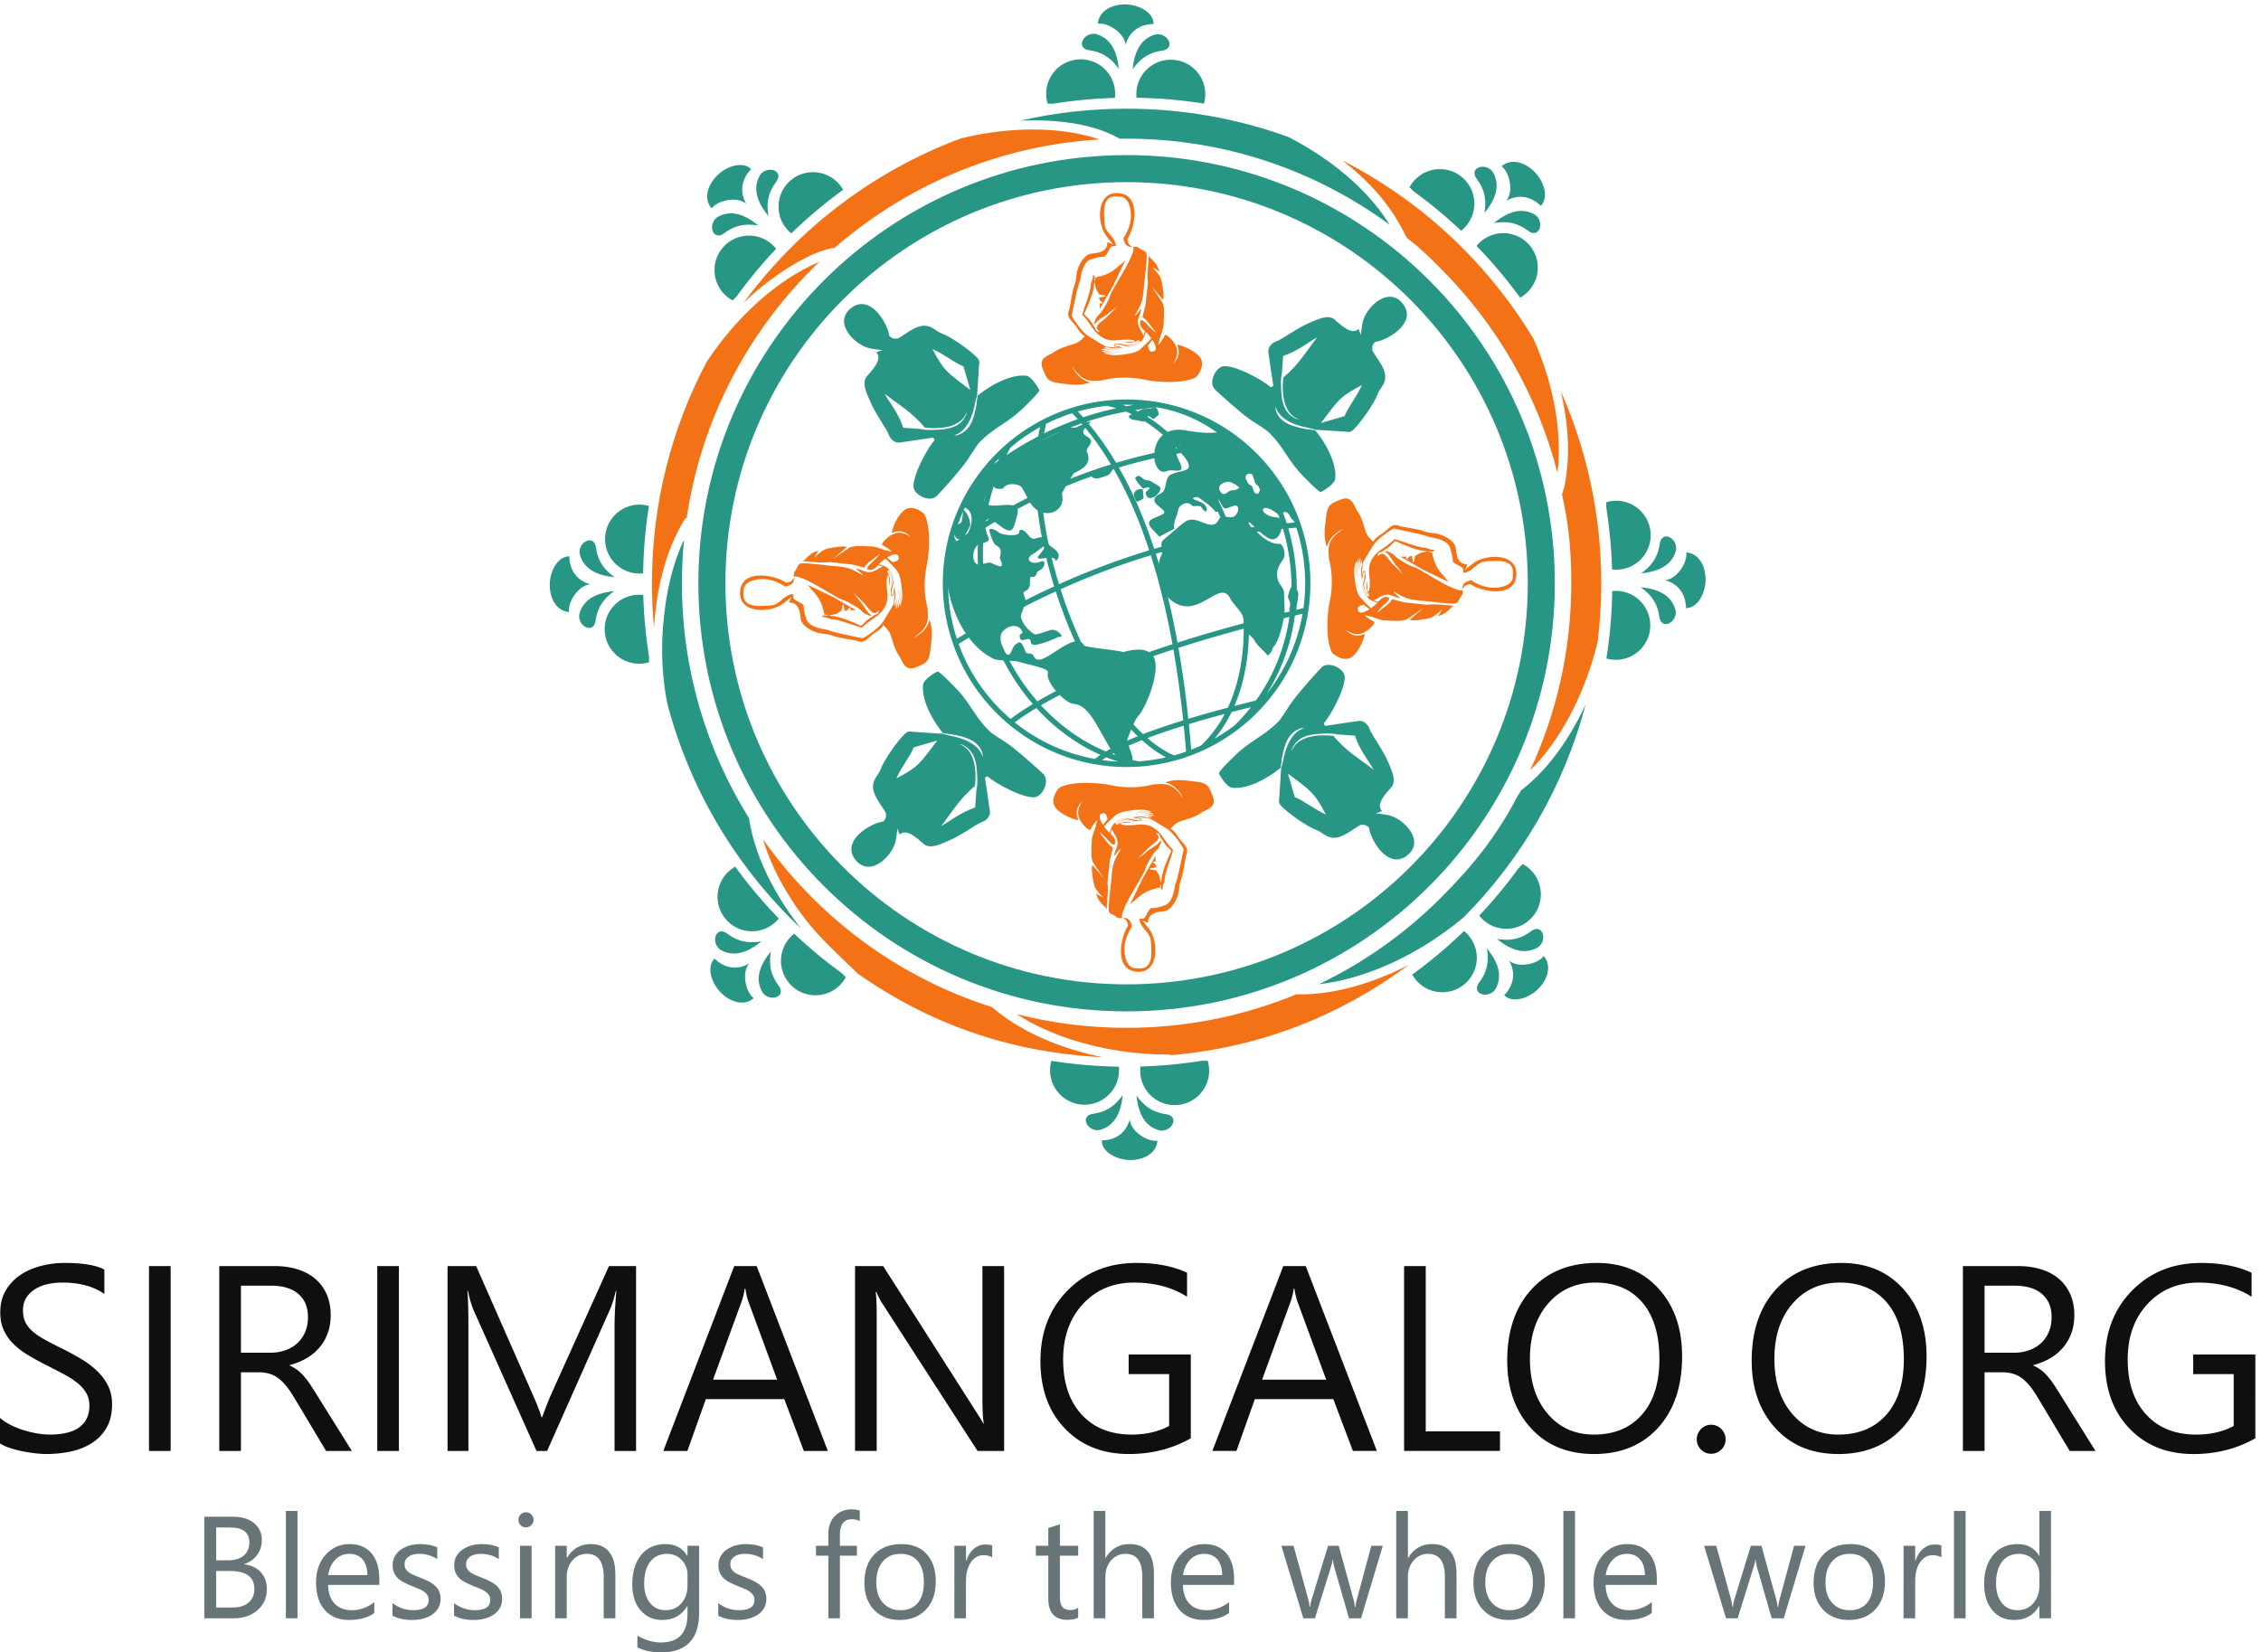 <svg xmlns="http://www.w3.org/2000/svg" width="1017.479" height="743.627"><path d="M0 1098.57v86.37c9.98-8.77 21.898-16.53 35.602-23.53 13.843-7 28.43-12.95 43.625-17.72 15.351-4.76 30.679-8.48 46.027-11.17 15.476-2.53 29.785-3.87 42.742-3.87 45.121 0 78.785 8.35 101.109 25.16 22.208 16.69 33.372 40.83 33.372 72.09 0 16.98-3.735 31.58-11.164 44.08-7.454 12.52-17.723 23.98-30.692 34.25-13.105 10.43-28.59 20.27-46.461 29.8-18.015 9.38-37.238 19.35-57.93 29.78-21.738 11.02-42.148 22.34-61.066 33.65-18.91 11.31-35.297 23.84-49.281 37.54-14.016 13.7-24.883 29.19-32.93 46.47Q.89 1507.39.891 1542.22c0 28.59 6.265 53.32 18.77 74.48 12.5 21.14 29.046 38.41 49.296 52.12 20.399 13.69 43.625 23.81 69.699 30.52a317.3 317.3 0 0 0 79.52 10.13c61.652 0 106.64-7.45 134.933-22.34v-82.51c-36.937 25.62-84.445 38.42-142.226 38.42-16.074 0-32.02-1.63-48.11-4.9-15.929-3.44-30.234-8.94-42.738-16.4-12.5-7.58-22.633-17.42-30.531-29.32-7.895-11.91-11.766-26.37-11.766-43.64 0-15.94 2.989-29.78 8.942-41.41 5.941-11.62 14.738-22.2 26.359-31.87 11.613-9.53 25.91-18.91 42.602-27.86 16.668-9.07 36.019-18.9 57.785-29.63 22.472-11.16 43.625-22.78 63.726-34.99 20.102-12.21 37.68-25.77 52.723-40.5 15.195-14.9 27.105-31.28 36.035-49.3 8.942-18.02 13.262-38.73 13.262-61.96 0-30.83-5.953-57.03-18.016-78.34-12.07-21.45-28.441-38.88-48.855-52.12-20.547-13.39-44.238-23.08-70.891-29.04-26.797-5.96-54.945-8.94-84.738-8.94-9.828 0-22.031.75-36.637 2.38-14.441 1.64-29.34 3.88-44.52 7-15.054 2.99-29.34 6.85-42.898 11.33C19.07 1088 8.187 1093.06 0 1098.57m577.395-25.33h-73.286v625.66h73.286zm613.135 0h-87.27l-104.834 175.44c-9.531 16.24-18.766 30.08-27.856 41.7-9.09 11.47-18.324 20.86-27.707 28-9.531 7.3-19.648 12.66-30.531 15.94-10.871 3.42-23.234 5.06-36.93 5.06h-60.168v-266.14h-73.269v625.66h186.75c27.254 0 52.578-3.43 75.655-10.28 23.09-6.86 43.19-17.13 60.17-31.12 17.13-14.01 30.38-31.42 39.91-52.14 9.68-20.84 14.46-45.11 14.46-73.11 0-21.75-3.28-41.85-9.84-60.02-6.56-18.18-15.8-34.41-27.86-48.55-12.06-14.3-26.65-26.51-43.62-36.5-17.13-9.97-36.19-17.87-57.488-23.37v-1.63c10.574-4.78 19.664-9.99 27.398-15.94 7.59-6.12 15.04-13.11 21.9-21.3 6.99-8.04 13.99-17.28 20.84-27.71 6.85-10.26 14.44-22.18 22.78-35.89zm-375.296 559.39v-226.98h99.481c18.324 0 35.312 2.83 50.781 8.34 15.652 5.52 29.047 13.4 40.364 23.83 11.32 10.28 20.25 22.94 26.66 37.97 6.41 14.91 9.53 31.74 9.53 50.35 0 33.51-10.72 59.57-32.46 78.34-21.594 18.76-53.031 28.15-93.977 28.15zm534.496-559.39h-73.27v625.66h73.27zm802.43 0h-72.81v419.69c0 33.21 1.93 73.72 6.1 121.81h-1.79c-7-28.28-13.26-48.4-18.77-60.6l-213.71-480.9h-35.88l-213.27 477.32c-6.12 14-12.36 35.3-18.76 64.18h-1.8c2.38-25 3.43-65.96 3.43-122.55v-418.95h-70.6v625.66h96.82l191.96-436.21c14.89-33.52 24.42-58.52 28.89-75.07h2.53c12.52 34.26 22.64 59.87 30.09 76.71l195.99 434.57h91.58zm648.89 0h-81.17l-66.27 175.44h-265.39l-62.4-175.44h-81.47l239.93 625.66h75.95zm-171.56 241.27-98.15 266.58c-3.14 8.79-6.4 22.79-9.53 41.84h-1.79c-2.83-17.72-6.26-31.56-9.98-41.84l-97.39-266.58zm768.02-241.27h-89.95l-322 498.77c-8.19 12.51-14.88 25.61-20.1 39.18h-2.53c2.23-13.41 3.43-42.01 3.43-85.95v-452h-73.27v625.66h95.15l313.2-490.87c13.12-20.26 21.59-34.26 25.33-41.85h1.78c-2.97 18.03-4.47 48.71-4.47 92.04v440.68h73.43zM4029.1 1116c-62.69-35.46-132.54-53.18-209.38-53.18-89.22 0-161.44 28.75-216.55 86.39-55.25 57.48-82.8 133.74-82.8 228.59 0 96.81 30.68 176.34 91.89 238.44 61.21 62.11 138.8 93.23 232.78 93.23 68.05 0 125.23-11.16 171.41-33.21v-81.17c-50.49 32.02-110.51 47.95-179.75 47.95-70.01 0-127.48-24.12-172.32-72.37-44.82-48.25-67.17-110.79-67.17-187.65 0-79.08 20.85-141.34 62.42-186.46 41.55-45.28 97.99-67.91 169.32-67.91 48.85 0 91.14 9.83 126.89 29.19v175.44h-137.02v66.27h210.28zm629.68-42.76h-81.17l-66.27 175.44h-265.39l-62.4-175.44h-81.46l239.92 625.66h75.96zm-171.56 241.27-98.15 266.58c-3.12 8.79-6.4 22.79-9.53 41.84h-1.78c-2.84-17.72-6.27-31.56-9.98-41.84l-97.4-266.58zm588.11-241.27h-324.52v625.66h73.28v-559.38h251.24zm317.65-10.42c-88.76 0-159.79 29.19-213.1 87.72-53.32 58.38-80.13 134.49-80.13 228.16 0 100.68 27.25 180.95 81.62 240.82 54.35 59.86 128.52 89.95 222.19 89.95 86.39 0 155.93-29.19 208.66-87.27 52.87-58.24 79.23-134.33 79.23-228.31 0-102.01-27.11-182.74-81.17-242.15-54.06-59.28-126.44-88.92-217.3-88.92m5.22 580.22c-65.68 0-118.98-23.67-160.09-71.03-40.97-47.51-61.51-109.76-61.51-186.76 0-77.15 19.96-139.1 60.02-186.16 39.91-46.91 92.19-70.44 156.36-70.44 68.67 0 122.73 22.34 162.35 67.17 39.61 44.82 59.27 107.53 59.27 188.09 0 82.66-19.06 146.4-57.49 191.52-38.43 45.14-91.43 67.61-158.91 67.61m391.25-579.32c-13.41 0-24.74 4.76-34.26 14.3-9.39 9.68-14.15 21.14-14.15 34.54 0 13.41 4.76 24.88 14.15 34.71 9.52 9.67 20.85 14.59 34.26 14.59 13.7 0 25.3-4.92 34.99-14.59 9.53-9.83 14.3-21.3 14.3-34.71 0-13.4-4.77-24.86-14.3-34.54-9.69-9.54-21.29-14.3-34.99-14.3m430.7-.9c-88.77 0-159.81 29.19-213.12 87.72-53.31 58.38-80.11 134.49-80.11 228.16 0 100.68 27.24 180.95 81.59 240.82 54.36 59.86 128.53 89.95 222.21 89.95 86.37 0 155.93-29.19 208.65-87.27 52.87-58.24 79.23-134.33 79.23-228.31 0-102.01-27.11-182.74-81.16-242.15-54.07-59.28-126.45-88.92-217.29-88.92m5.2 580.22c-65.68 0-118.98-23.67-160.08-71.03-40.96-47.51-61.52-109.76-61.52-186.76 0-77.15 19.95-139.1 60.02-186.16 39.92-46.91 92.2-70.44 156.38-70.44 68.65 0 122.71 22.34 162.33 67.17 39.61 44.82 59.27 107.53 59.27 188.09 0 82.66-19.06 146.4-57.49 191.52-38.43 45.14-91.43 67.61-158.91 67.61m864.84-569.8h-87.28l-104.84 175.44c-9.54 16.24-18.76 30.08-27.85 41.7-9.09 11.47-18.32 20.86-27.7 28-9.53 7.3-19.65 12.66-30.53 15.94-10.87 3.42-23.24 5.06-36.94 5.06h-60.16v-266.14h-73.28v625.66h186.76c27.25 0 52.58-3.43 75.65-10.28 23.08-6.86 43.19-17.13 60.17-31.12 17.13-14.01 30.38-31.42 39.91-52.14 9.68-20.84 14.46-45.11 14.46-73.11 0-21.75-3.29-41.85-9.84-60.02-6.55-18.18-15.79-34.41-27.85-48.55-12.06-14.3-26.65-26.51-43.64-36.5-17.12-9.97-36.18-17.87-57.47-23.37v-1.63c10.57-4.78 19.66-9.99 27.38-15.94 7.61-6.12 15.06-13.11 21.91-21.3 6.99-8.04 13.99-17.28 20.84-27.71 6.86-10.26 14.45-22.18 22.79-35.89zm-375.3 559.39v-226.98h99.48c18.32 0 35.3 2.83 50.78 8.34 15.65 5.52 29.05 13.4 40.36 23.83 11.32 10.28 20.25 22.94 26.66 37.97 6.41 14.91 9.53 31.74 9.53 50.35 0 33.51-10.72 59.57-32.46 78.34-21.6 18.76-53.03 28.15-93.97 28.15zm916.2-516.63c-62.68-35.46-132.54-53.18-209.38-53.18-89.21 0-161.44 28.75-216.55 86.39-55.25 57.48-82.8 133.74-82.8 228.59 0 96.81 30.67 176.34 91.89 238.44 61.21 62.11 138.8 93.23 232.77 93.23 68.06 0 125.25-11.16 171.42-33.21v-81.17c-50.48 32.02-110.5 47.95-179.76 47.95-70 0-127.48-24.12-172.31-72.37-44.82-48.25-67.16-110.79-67.16-187.65 0-79.08 20.84-141.34 62.4-186.46 41.56-45.28 97.99-67.91 169.33-67.91 48.85 0 91.14 9.83 126.89 29.19v175.44h-137.02v66.27h210.28z" style="fill:#100f0d;fill-opacity:1;fill-rule:nonzero;stroke:none" transform="matrix(.133 0 0 -.133 0 795.814)"/><path d="M691.242 506.902V850.59h97.762c29.711 0 53.348-7.289 70.68-21.77 17.425-14.558 26.195-33.539 26.195-56.851 0-19.477-5.332-36.406-15.879-50.797-10.551-14.402-25.031-24.633-43.602-30.68v-.992c23.153-2.687 41.719-11.461 55.637-26.18 13.891-14.8 20.852-34.031 20.852-57.679 0-29.36-10.563-53.161-31.664-71.411-21.106-18.25-47.696-27.328-79.84-27.328zm40.262 307.278V703.172h41.226c22.008 0 39.348 5.32 52.036 15.937 12.589 10.641 18.89 25.621 18.89 45 0 33.371-21.922 50.071-65.941 50.071zm0-147.18V543.301h54.648c23.645 0 41.953 5.648 54.973 16.781 13.082 11.199 19.539 26.59 19.539 46.07 0 40.559-27.644 60.848-82.949 60.848zm275.116-160.098h-39.354v363.309h39.354zm276.76 112.911H1110.1c.65-27.333 8.02-48.442 22.09-63.34 14.08-14.801 33.38-22.243 58.01-22.243 27.65 0 53 9.071 76.24 27.329V524.66c-21.6-15.711-50.14-23.48-85.57-23.48-34.69 0-61.93 11.133-81.72 33.379-19.89 22.332-29.79 53.66-29.79 94.082 0 38.199 10.88 69.289 32.48 93.351 21.68 24.039 48.6 36.071 80.66 36.071 32.17 0 56.95-10.391 74.53-31.172 17.59-20.7 26.35-49.578 26.35-86.469zm-40.26 33.289c-.16 22.66-5.64 40.32-16.36 53.007-10.8 12.602-25.76 18.883-44.99 18.883-18.49 0-34.27-6.601-47.21-19.863-12.93-13.258-20.94-30.598-23.96-52.027zm84.92-137.372v42.231c21.35-15.789 45-23.731 70.68-23.731 34.53 0 51.78 11.532 51.78 34.52 0 6.551-1.46 12.109-4.4 16.621-3.03 4.57-6.96 8.578-12.03 12.09-5 3.519-10.97 6.719-17.76 9.5-6.78 2.789-14.06 5.719-21.92 8.75-10.88 4.328-20.36 8.68-28.63 13.102-8.19 4.328-15.06 9.308-20.62 14.796-5.48 5.563-9.65 11.77-12.44 18.813-2.77 7.039-4.17 15.301-4.17 24.707 0 11.543 2.62 21.684 7.86 30.594 5.31 8.847 12.35 16.289 21.1 22.257 8.84 5.969 18.82 10.551 30.11 13.583 11.2 3.039 22.9 4.5 34.84 4.5 21.28 0 40.26-3.692 57.02-10.973v-39.84c-17.99 11.859-38.77 17.742-62.25 17.742-7.36 0-13.98-.812-19.96-2.523-5.88-1.637-10.97-4.008-15.22-7.028-4.16-3.031-7.44-6.722-9.81-10.882-2.3-4.25-3.44-8.918-3.44-14.067 0-6.383 1.14-11.711 3.44-16.043 2.37-4.34 5.72-8.179 10.22-11.539 4.43-3.351 9.91-6.379 16.28-9.07 6.38-2.711 13.66-5.649 21.84-8.828 10.81-4.192 20.64-8.442 29.2-12.852 8.6-4.418 15.97-9.328 22.1-14.89 6.05-5.5 10.72-11.868 13.99-19.071 3.28-7.187 4.91-15.699 4.91-25.597 0-12.2-2.7-22.743-8.02-31.653-5.39-8.929-12.51-16.379-21.43-22.269-9-5.969-19.3-10.301-30.93-13.25-11.7-2.86-23.88-4.25-36.73-4.25-25.2 0-47.12 4.82-65.61 14.55m208.29 0v42.231c21.34-15.789 44.99-23.731 70.69-23.731 34.52 0 51.78 11.532 51.78 34.52 0 6.551-1.48 12.109-4.43 16.621-3.02 4.57-6.95 8.578-12.02 12.09-5 3.519-10.97 6.719-17.76 9.5-6.78 2.789-14.06 5.719-21.92 8.75-10.88 4.328-20.36 8.68-28.63 13.102-8.19 4.328-15.05 9.308-20.62 14.796-5.48 5.563-9.65 11.77-12.43 18.813-2.79 7.039-4.17 15.301-4.17 24.707 0 11.543 2.61 21.684 7.84 30.594 5.34 8.847 12.36 16.289 21.11 22.257 8.83 5.969 18.82 10.551 30.11 13.583 11.21 3.039 22.91 4.5 34.85 4.5 21.27 0 40.25-3.692 57.02-10.973v-39.84c-18 11.859-38.78 17.742-62.26 17.742-7.36 0-13.98-.812-19.96-2.523-5.88-1.637-10.97-4.008-15.22-7.028-4.16-3.031-7.44-6.722-9.81-10.882-2.3-4.25-3.44-8.918-3.44-14.067 0-6.383 1.14-11.711 3.44-16.043 2.37-4.34 5.74-8.179 10.23-11.539 4.42-3.351 9.9-6.379 16.29-9.07 6.37-2.711 13.65-5.649 21.83-8.828 10.8-4.192 20.62-8.442 29.2-12.852 8.59-4.418 15.96-9.328 22.09-14.89 6.05-5.5 10.72-11.868 13.99-19.071 3.28-7.187 4.91-15.699 4.91-25.597 0-12.2-2.7-22.743-8.02-31.653-5.39-8.929-12.52-16.379-21.43-22.269-9-5.969-19.31-10.301-30.92-13.25-11.7-2.86-23.89-4.25-36.74-4.25-25.2 0-47.12 4.82-65.6 14.55m243.2 298.93c-6.95 0-12.99 2.391-17.9 7.211-4.99 4.738-7.46 10.789-7.46 18.149 0 7.371 2.47 13.511 7.46 18.332 4.91 4.918 10.95 7.359 17.9 7.359 7.2 0 13.34-2.441 18.41-7.359 4.99-4.821 7.53-10.961 7.53-18.332 0-7.04-2.54-12.989-7.53-17.899-5.07-4.992-11.21-7.461-18.41-7.461m19.23-307.758h-39.34V752.32h39.34zm283.3 0h-39.34v139.989c0 52.101-18.99 78.101-57.02 78.101-19.64 0-35.92-7.34-48.76-22.152-12.93-14.809-19.3-33.469-19.3-55.949V506.902h-39.36V752.32h39.36v-40.73h.98c18.48 31.012 45.32 46.473 80.49 46.473 26.84 0 47.37-8.672 61.6-26.024 14.24-17.25 21.35-42.379 21.35-75.098zm283.55 19.637c0-90.066-43.1-135.137-129.42-135.137-30.35 0-56.85 5.707-79.6 17.25v39.27c27.66-15.301 54-22.981 79.11-22.981 60.38 0 90.56 32.141 90.56 96.36v26.84h-.89c-18.74-31.34-46.88-46.961-84.43-46.961-30.51 0-55.05 10.879-73.64 32.722-18.64 21.758-27.97 51.047-27.97 87.789 0 41.711 10.07 74.848 30.11 99.481 20.05 24.617 47.52 36.891 82.3 36.891 33.13 0 57.59-13.262 73.63-39.762h.89v34.019h39.35zm-39.35 91.301v36.242c0 19.469-6.54 36.16-19.71 50.059-13.18 13.922-29.62 20.851-49.25 20.851-24.29 0-43.35-8.832-57.11-26.48-13.74-17.68-20.6-42.391-20.6-74.121 0-27.332 6.62-49.161 19.79-65.621 13.17-16.36 30.68-24.54 52.36-24.54 22.09 0 40 7.852 53.83 23.481 13.82 15.711 20.69 35.75 20.69 60.129m104.06-102.11v42.231c21.35-15.789 45-23.731 70.69-23.731 34.52 0 51.78 11.532 51.78 34.52 0 6.551-1.47 12.109-4.4 16.621-3.04 4.57-6.97 8.578-12.04 12.09-5 3.519-10.97 6.719-17.75 9.5-6.79 2.789-14.07 5.719-21.92 8.75-10.88 4.328-20.38 8.68-28.64 13.102-8.19 4.328-15.06 9.308-20.62 14.796-5.48 5.563-9.64 11.77-12.43 18.813-2.79 7.039-4.18 15.301-4.18 24.707 0 11.543 2.62 21.684 7.87 30.594 5.31 8.847 12.34 16.289 21.1 22.257 8.84 5.969 18.82 10.551 30.09 13.583 11.22 3.039 22.92 4.5 34.86 4.5 21.27 0 40.25-3.692 57.02-10.973v-39.84c-17.99 11.859-38.77 17.742-62.25 17.742-7.36 0-13.99-.812-19.96-2.523-5.89-1.637-10.97-4.008-15.23-7.028-4.16-3.031-7.43-6.722-9.81-10.882-2.29-4.25-3.44-8.918-3.44-14.067 0-6.383 1.15-11.711 3.44-16.043 2.38-4.34 5.73-8.179 10.23-11.539 4.42-3.351 9.9-6.379 16.28-9.07 6.38-2.711 13.66-5.649 21.84-8.828 10.8-4.192 20.62-8.442 29.21-12.852 8.58-4.418 15.95-9.328 22.08-14.89 6.06-5.5 10.72-11.868 14-19.071 3.26-7.187 4.9-15.699 4.9-25.597 0-12.2-2.7-22.743-8.02-31.653-5.39-8.929-12.51-16.379-21.43-22.269-8.99-5.969-19.31-10.301-30.93-13.25-11.69-2.86-23.88-4.25-36.72-4.25-25.21 0-47.12 4.82-65.62 14.55m478.9 320.051c-7.68 4.239-16.35 6.449-26.18 6.449-27.4 0-41.14-17.339-41.14-52.019V752.32h57.51v-33.539h-57.51V506.902h-39.11v211.879h-41.98v33.539h41.98v39.77c0 25.769 7.44 46.062 22.24 61.031 14.9 14.961 33.47 22.41 55.64 22.41 12.04 0 21.52-1.461 28.55-4.332zm134.91-334.601c-36.24 0-65.2 11.461-86.89 34.359-21.6 22.902-32.48 53.34-32.48 91.223 0 41.23 11.3 73.379 33.8 96.597 22.57 23.172 53 34.704 91.37 34.704 36.57 0 65.12-11.223 85.66-33.793 20.52-22.5 30.75-53.75 30.75-93.668 0-39.192-11.04-70.52-33.13-94.09-22.17-23.551-51.86-35.332-89.08-35.332m2.85 223.812c-25.2 0-45.16-8.57-59.87-25.75-14.72-17.183-22.09-40.82-22.09-71.09 0-29.05 7.44-51.953 22.32-68.73 14.9-16.77 34.77-25.192 59.64-25.192 25.45 0 45 8.262 58.67 24.711 13.66 16.438 20.45 39.84 20.45 70.188 0 30.684-6.79 54.32-20.45 70.922-13.67 16.691-33.22 24.941-58.67 24.941m310.22-12.422c-6.87 5.231-16.77 7.86-29.69 7.86-16.86 0-30.85-7.86-42.13-23.731-11.2-15.789-16.85-37.386-16.85-64.707v-125.09h-39.36V752.32h39.36v-50.55h.98c5.57 17.269 14.06 30.679 25.61 40.421 11.53 9.661 24.37 14.481 38.61 14.481 10.23 0 17.99-1.141 23.47-3.352zm290.99-203.281c-9.25-5.09-21.5-7.617-36.65-7.617-43.03 0-64.46 23.961-64.46 71.91v145.199h-42.21v33.539h42.21v59.903l39.27 12.757v-72.66h61.84v-33.539h-61.84v-138.32c0-16.449 2.78-28.148 8.43-35.191 5.56-7.028 14.8-10.547 27.81-10.547 9.89 0 18.41 2.699 25.6 8.179zm256.23-2.387h-39.35v141.45c0 51.128-18.98 76.64-57.02 76.64-19.14 0-35.35-7.34-48.43-22.152-13.09-14.809-19.62-33.801-19.62-56.938v-139h-39.36v363.309H3740V711.59h.97c18.82 31.012 45.65 46.473 80.5 46.473 55.3 0 82.95-33.301 82.95-99.891zm271.28 112.911h-173.27c.65-27.333 8.02-48.442 22.09-63.34 14.08-14.801 33.38-22.243 57.99-22.243 27.66 0 53.02 9.071 76.26 27.329V524.66c-21.61-15.711-50.15-23.48-85.58-23.48-34.68 0-61.92 11.133-81.72 33.379-19.88 22.332-29.78 53.66-29.78 94.082 0 38.199 10.88 69.289 32.48 93.351 21.68 24.039 48.59 36.071 80.65 36.071 32.16 0 56.95-10.391 74.54-31.172 17.58-20.7 26.34-49.578 26.34-86.469zm-40.25 33.289c-.16 22.66-5.64 40.32-16.36 53.007-10.8 12.602-25.77 18.883-44.99 18.883-18.49 0-34.28-6.601-47.21-19.863-12.93-13.258-20.94-30.598-23.97-52.027zm543.45 99.218-73.63-245.418h-40.74l-50.56 175.637c-1.88 6.801-3.18 14.32-3.83 22.832h-.99c-.41-5.812-2.13-13.16-5-22.332l-54.89-176.137h-39.27l-74.36 245.418h41.23l50.81-184.55c1.63-5.559 2.77-12.93 3.35-22.008h1.97c.47 7.039 1.87 14.48 4.33 22.5l56.53 184.058h35.91l50.89-185.039c1.56-5.902 2.78-13.25 3.52-22.011h1.97c.31 6.23 1.63 13.582 4.07 22.011l49.83 185.039zm249.27-245.418h-39.35v141.45c0 51.128-18.97 76.64-57.02 76.64-19.13 0-35.33-7.34-48.43-22.152-13.09-14.809-19.62-33.801-19.62-56.938v-139h-39.37v363.309h39.37V711.59h.97c18.83 31.012 45.65 46.473 80.5 46.473 55.31 0 82.95-33.301 82.95-99.891zm176.63-5.722c-36.24 0-65.2 11.461-86.88 34.359-21.6 22.902-32.48 53.34-32.48 91.223 0 41.23 11.28 73.379 33.8 96.597 22.57 23.172 53 34.704 91.37 34.704 36.56 0 65.11-11.223 85.65-33.793 20.53-22.5 30.75-53.75 30.75-93.668 0-39.192-11.04-70.52-33.12-94.09-22.18-23.551-51.86-35.332-89.09-35.332m2.86 223.812c-25.2 0-45.16-8.57-59.88-25.75-14.73-17.183-22.09-40.82-22.09-71.09 0-29.05 7.44-51.953 22.34-68.73 14.88-16.77 34.75-25.192 59.63-25.192 25.45 0 44.99 8.262 58.66 24.711 13.65 16.438 20.46 39.84 20.46 70.188 0 30.684-6.81 54.32-20.46 70.922-13.67 16.691-33.21 24.941-58.66 24.941m221.53-218.09h-39.35v363.309h39.35zm276.77 112.911h-173.28c.66-27.333 8.02-48.442 22.09-63.34 14.08-14.801 33.38-22.243 58-22.243 27.65 0 53.01 9.071 76.26 27.329V524.66c-21.6-15.711-50.16-23.48-85.59-23.48-34.68 0-61.92 11.133-81.72 33.379-19.88 22.332-29.78 53.66-29.78 94.082 0 38.199 10.88 69.289 32.48 93.351 21.68 24.039 48.6 36.071 80.66 36.071 32.16 0 56.94-10.391 74.53-31.172 17.6-20.7 26.35-49.578 26.35-86.469zm-40.26 33.289c-.15 22.66-5.63 40.32-16.36 53.007-10.8 12.602-25.77 18.883-44.99 18.883-18.48 0-34.28-6.601-47.21-19.863-12.92-13.258-20.94-30.598-23.96-52.027zm543.46 99.218-73.63-245.418h-40.75l-50.55 175.637c-1.87 6.801-3.19 14.32-3.84 22.832h-.98c-.42-5.812-2.14-13.16-5-22.332l-54.9-176.137h-39.26L5765.9 752.32h41.21l50.81-184.55c1.64-5.559 2.79-12.93 3.35-22.008h1.97c.49 7.039 1.88 14.48 4.34 22.5l56.52 184.058h35.92l50.88-185.039c1.56-5.902 2.78-13.25 3.52-22.011h1.97c.33 6.23 1.63 13.582 4.09 22.011l49.82 185.039zm146.6-251.14c-36.24 0-65.2 11.461-86.87 34.359-21.61 22.902-32.49 53.34-32.49 91.223 0 41.23 11.29 73.379 33.79 96.597 22.57 23.172 53.01 34.704 91.37 34.704 36.58 0 65.13-11.223 85.66-33.793 20.52-22.5 30.76-53.75 30.76-93.668 0-39.192-11.05-70.52-33.13-94.09-22.18-23.551-51.86-35.332-89.09-35.332m2.86 223.812c-25.2 0-45.16-8.57-59.88-25.75-14.73-17.183-22.1-40.82-22.1-71.09 0-29.05 7.45-51.953 22.34-68.73 14.89-16.77 34.76-25.192 59.64-25.192 25.45 0 44.99 8.262 58.66 24.711 13.66 16.438 20.45 39.84 20.45 70.188 0 30.684-6.79 54.32-20.45 70.922-13.67 16.691-33.21 24.941-58.66 24.941m310.21-12.422c-6.87 5.231-16.77 7.86-29.69 7.86-16.85 0-30.85-7.86-42.12-23.731-11.21-15.789-16.86-37.386-16.86-64.707v-125.09h-39.35V752.32h39.35v-50.55h.98c5.56 17.269 14.07 30.679 25.61 40.421 11.53 9.661 24.38 14.481 38.61 14.481 10.23 0 17.99-1.141 23.47-3.352zm81.99-205.668h-39.36v363.309h39.36zm289.03 0h-39.36v41.719h-.9c-18.25-31.66-46.39-47.441-84.42-47.441-30.77 0-55.47 10.961-73.87 32.961-18.5 21.941-27.74 51.879-27.74 89.75 0 40.57 10.22 73.05 30.68 97.511 20.45 24.457 47.69 36.661 81.72 36.661 33.7 0 58.25-13.262 73.63-39.762h.9v151.91h39.36zm-39.36 110.938v36.242c0 19.797-6.55 36.57-19.63 50.309-13.09 13.742-29.69 20.601-49.82 20.601-23.98 0-42.87-8.742-56.62-26.32-13.73-17.59-20.61-41.891-20.61-72.902 0-28.309 6.63-50.54 19.8-67 13.17-16.36 30.92-24.54 53.09-24.54 21.92 0 39.68 7.942 53.34 23.731 13.67 15.781 20.45 35.82 20.45 59.879" style="fill:#677579;fill-opacity:1;fill-rule:nonzero;stroke:none" transform="matrix(.133 0 0 -.133 0 795.814)"/><path d="M3961.44 5781.43c-64.4 0-116.61-52.2-116.61-116.61q0-6.15.63-12.12c77.52-1.21 153.71-7.9 228.2-19.68 2.87 10.11 4.41 20.78 4.41 31.8 0 64.41-52.21 116.61-116.63 116.61m1207.58-621.07c-45.54 45.53-119.37 45.53-164.91 0-2.89-2.9-5.6-5.9-8.13-9.01 53.96-55.68 103.11-114.29 147.44-175.3 9.19 5.13 17.82 11.58 25.61 19.39 45.54 45.54 45.54 119.38-.01 164.92M4954.35 5377c45.56-45.55 45.56-119.37 0-164.92-3.35-3.37-6.85-6.45-10.5-9.32a1618 1618 0 0 1-160.5 133.02l-14.11 14.11c5.26 9.75 11.97 18.89 20.2 27.12 45.54 45.54 119.38 45.54 164.91-.01m141.3-73.69c26.89 30.54 12.84 96.57-14.87 117.62 36.16 30.97 87.35 9.46 117.47-25.62 27.33-31.8 41.7-81.54 15.01-108.21-36.6 35.8-81.14 38.07-117.61 16.21m92.97-43.58c-48.1 24.26-93.9 1.21-133.83-31.08 43.8 7.31 78.59 1.4 114.91-25.68 41.46-30.93 59.18 36.46 18.92 56.76m-134.87 136.86c24.24-48.1 1.19-93.91-31.1-133.84 7.31 43.8 1.4 78.61-25.68 114.91-30.93 41.48 36.46 59.2 56.78 18.93m530-1529.29c0 64.41-52.21 116.62-116.61 116.62-4.1 0-8.14-.21-12.12-.62-1.21-77.54-7.9-153.73-19.69-228.22 10.12-2.87 20.78-4.41 31.81-4.41 64.4 0 116.61 52.21 116.61 116.63m1.4 304.98c0-64.41-52.21-116.61-116.62-116.61-4.74 0-9.41.28-14.02.83-2.04 70.41-8.63 139.69-19.43 207.56v19.95c10.6 3.19 21.82 4.89 33.46 4.89 64.4 0 116.61-52.2 116.61-116.62m47.8-152.01c40.6 2.58 77.36 59.21 72.66 93.69 47.46-3.66 68.45-55.07 64.94-101.19-3.17-41.81-28.17-87.14-65.9-87.14-.58 51.21-30.46 84.31-71.7 94.64m34.93-96.55c-16.88 51.16-65.56 67.25-116.61 72.64 36.12-25.79 56.55-54.58 63.07-99.39 7.47-51.2 67.65-16.08 53.54 26.75m1.39 192.14c-16.86-51.16-65.55-67.26-116.61-72.64 36.13 25.79 56.55 54.57 63.08 99.4 7.46 51.2 67.65 16.08 53.53-26.76m-706.6-1456.14c45.54 45.54 45.54 119.37 0 164.91-2.89 2.9-5.9 5.61-9 8.13-55.67-53.96-114.28-103.11-175.3-147.45 5.12-9.17 11.58-17.81 19.38-25.59 45.54-45.54 119.38-45.54 164.92 0m216.64 214.66c-45.54-45.55-119.36-45.55-164.91 0-3.35 3.36-6.45 6.87-9.32 10.51a1621 1621 0 0 1 133.03 160.5l14.1 14.11c9.75-5.24 18.89-11.97 27.11-20.2 45.54-45.54 45.54-119.36-.01-164.92m-73.67-141.28c30.53-26.89 96.55-12.83 117.6 14.86 30.99-36.16 9.48-87.33-25.61-117.47-31.8-27.31-81.54-41.69-108.22-15.01 35.8 36.6 38.08 81.16 16.23 117.62m-43.59-92.97c24.25 48.1 1.2 93.9-31.09 133.81 7.31-43.78 1.41-78.57-25.68-114.89-30.93-41.47 36.47-59.18 56.77-18.92M5198.9 2775c-48.09-24.24-93.9-1.2-133.83 31.09 43.8-7.31 78.6-1.39 114.92 25.69 41.46 30.92 59.18-36.47 18.91-56.78m-1529.29-530c64.42 0 116.62 52.19 116.62 116.61 0 4.09-.2 8.13-.62 12.12-77.53 1.21-153.72 7.89-228.21 19.68-2.86-10.12-4.4-20.77-4.4-31.8 0-64.42 52.2-116.61 116.61-116.61m304.98-1.4c-64.41 0-116.61 52.2-116.61 116.61 0 4.74.28 9.42.84 14.03 70.41 2.03 139.69 8.62 207.56 19.41l19.95.02a116.3 116.3 0 0 0 4.89-33.47c0-64.39-52.21-116.6-116.63-116.6m-152-47.8c2.58-40.61 59.21-77.36 93.68-72.65-3.66-47.48-55.06-68.46-101.18-64.96-41.81 3.18-87.13 28.18-87.13 65.91 51.19.57 84.3 30.46 94.63 71.7m-96.56-34.93c51.17 16.87 67.25 65.55 72.66 116.6-25.8-36.12-54.59-56.54-99.41-63.07-51.2-7.46-16.06-67.65 26.75-53.53m192.15-1.4c-51.16 16.86-67.26 65.56-72.65 116.61 25.81-36.13 54.58-56.55 99.42-63.09 51.19-7.45 16.06-67.63-26.77-53.52m-1456.15 706.6c45.54-45.54 119.38-45.54 164.92 0 2.9 2.9 5.61 5.89 8.13 9.02-53.97 55.67-103.11 114.27-147.44 175.27a115.8 115.8 0 0 1-25.61-19.37c-45.54-45.55-45.54-119.37 0-164.92m214.67-216.64c-45.54 45.55-45.54 119.37 0 164.92 3.35 3.35 6.86 6.45 10.51 9.33a1620 1620 0 0 1 160.5-133.04l14.12-14.11a116.7 116.7 0 0 0-20.21-27.12c-45.54-45.54-119.37-45.54-164.92.02m-141.29 73.69c-26.88-30.55-12.83-96.57 14.88-117.61-36.17-30.99-87.35-9.48-117.48 25.6-27.32 31.81-41.69 81.54-15.01 108.21 36.59-35.78 81.15-38.07 117.61-16.2m-92.96 43.57c48.1-24.25 93.9-1.21 133.81 31.09-43.78-7.31-78.57-1.4-114.89 25.69-41.48 30.92-59.18-36.48-18.92-56.78m134.87-136.85c-24.25 48.1-1.21 93.9 31.09 133.83-7.31-43.79-1.4-78.59 25.69-114.91 30.92-41.47-36.48-59.18-56.78-18.92m-530 1529.28c0-64.39 52.2-116.6 116.61-116.6 4.09 0 8.13.21 12.12.62 1.2 77.52 7.88 153.72 19.69 228.2a116.4 116.4 0 0 1-31.81 4.41c-64.41 0-116.61-52.21-116.61-116.63m-1.4-304.97c0 64.41 52.19 116.61 116.61 116.61 4.74 0 9.42-.29 14.02-.84 2.04-70.41 8.63-139.69 19.42-207.56l.01-19.94c-10.6-3.19-21.81-4.9-33.45-4.9-64.4 0-116.61 52.21-116.61 116.63m-47.8 152c-40.62-2.58-77.36-59.2-72.66-93.67-47.47 3.66-68.46 55.06-64.96 101.17 3.18 41.82 28.19 87.14 65.92 87.14.56-51.19 30.45-84.31 71.7-94.64m-34.93 96.57c16.86-51.18 65.54-67.27 116.6-72.66-36.12 25.79-56.55 54.58-63.08 99.41-7.46 51.2-67.64 16.06-53.52-26.75m-1.4-192.16c16.86 51.17 65.56 67.26 116.61 72.65-36.13-25.8-56.55-54.58-63.09-99.41-7.45-51.19-67.63-16.06-53.52 26.76m706.6 1456.15c-45.54-45.55-45.54-119.38 0-164.92 2.89-2.89 5.89-5.59 9.01-8.13 55.67 53.97 114.28 103.11 175.29 147.45a116.4 116.4 0 0 1-19.38 25.61c-45.54 45.54-119.37 45.54-164.92-.01m-216.65-214.67c45.55 45.55 119.37 45.55 164.93 0 3.35-3.35 6.44-6.85 9.32-10.5-48.34-51.24-92.68-104.88-133.03-160.51l-14.11-14.11a116.4 116.4 0 0 0-27.11 20.21c-45.54 45.53-45.54 119.37 0 164.91m73.69 141.3c-30.54 26.87-96.57 12.83-117.61-14.88-30.98 36.16-9.48 87.35 25.61 117.47 31.81 27.33 81.55 41.7 108.21 15.01-35.79-36.6-38.07-81.14-16.21-117.6m43.59 92.97c-24.26-48.11-1.22-93.92 31.08-133.83-7.32 43.78-1.4 78.59 25.68 114.89 30.93 41.47-36.47 59.2-56.76 18.94m-136.87-134.88c48.11 24.24 93.92 1.2 133.83-31.09-43.78 7.3-78.58 1.39-114.9-25.69-41.48-30.93-59.19 36.47-18.93 56.78m1224.31 531.39c64.41 0 116.62-52.19 116.62-116.61 0-4.75-.29-9.42-.84-14.01-70.41-2.05-139.69-8.64-207.56-19.44h-19.96a117 117 0 0 0-4.87 33.45c0 64.42 52.19 116.61 116.61 116.61m152.02 47.82c-2.59 40.59-59.21 77.36-93.69 72.64 3.67 47.48 55.06 68.46 101.18 64.95 41.82-3.16 87.14-28.17 87.14-65.9-51.19-.56-84.32-30.45-94.63-71.69m96.54 34.92c-51.15-16.87-67.25-65.56-72.64-116.62 25.79 36.13 54.57 56.57 99.42 63.09 51.18 7.45 16.04 67.64-26.78 53.53m-192.14 1.39c51.16-16.86 67.25-65.54 72.64-116.61-25.79 36.13-54.57 56.55-99.4 63.09-51.19 7.45-16.06 67.64 26.76 53.52" style="fill:#279684;fill-opacity:1;fill-rule:evenodd;stroke:none" transform="matrix(.133 0 0 -.133 0 795.814)"/><path d="M3814.72 5174.88c.47-14.99 5.79-18.8 13.94-25.83l2.12-.68-.08-1.54c-7.27 1.93-13.89 2-19.31 7.1-4.19 3.93-7.68 10.87-10.23 23.93 9.88 14.26 23.18 39.07 25.03 68.7 2.12 34.15-9.67 72.48-38.24 71.57-5.57-.11-17.33 2.2-27.58-1.35-23.42-8.13-25.63-37.84-24.49-63.9.72-16.6.8-31.46 4.75-40.75 9.33-21.81 33.57-35.06 35.28-60.96-5.71-.47-9.34-1.43-13.61-1.47-7.16-.08-17.39-35.08-27.68-34.97-19.65.21-46.18-10.03-47.4-10.62-27.52-13.15-31.41-68.31-32.42-69.97-8.28-13.59-27.29-116.1-28.75-117.5-1.08-1.02 15.89-29.82 36.28-52.34 11.79-13.03 26.53-22.96 34.94-26.88l25.83-15.96-.03-.15 17.05-9.59c6.03-3.39 11.84-1.56 17.56-2.62.75-.13 1.36.28 2.05.17.44-.08 9.52-1.58 11.52-1.92 5.71-1 19.33 1.47 23.51.09-.57.24-15.67 1.68-19.28 2.31-5.41.95-8.69 7.61-4.3 9.64 3.08.04 6.97-1.16 15.73 1.04 5.17 1.29 17.06-4.28 25.32-5.4 18.06-7.87 27.69-.78 42.83 8.77h-.05c1.32 1.1 2.5 2.24 3.59 3.4-1.98 3.55-8.49-2.07-11.41-3.81-3.1-.66-11.4-6.68-17.07-8.08-8.96.44-16.51 1.54-24.58 2.9 5.19.47 11.71-1.76 25.88-.95 8.55 2.8 19.96 10.18 24.28 12.97-3.19 4.32-7.27.17-9.1-.72-3.57-1.74-15.13-5.75-18.6-6-1.45-.09-10.99.43-17.24.51-3.29.02-7.28-.69-10.29-.52 4.62 1.04 9.64 1.67 14.1 2.98 1.37.08 6.8-.06 9.54.1 8.01-1.32 15.93.2 14.2 5.47-1.71.02-11.91 1.39-16.36 2.29-6.64-.39-16.4-.12-18.57-.25-25.29-1.58-46.17-6.97-70.4 5.97-9.54 5.09-19.46 12.78-29.91 25.12-7.03 9.13-28.47 42.47-39.69 50.69-5.3 3.89 27.16 75.72 27.7 105.68.06 3.94 7.22 17.19 7.31 29.95.01.67.43 1.35 1.18 2.07a11.3 11.3 0 0 1 4.43-4.92c-.05-4.28-.3-8.54-.74-12.79.35-.56.82-.83 2.15-2.17l1.08 11.14c49.59 9.67 64.65 25.88 85.11 43.95 5.02 2.43 11.04 9.37 15.88 13.03l-39.86-83.01c-14.69-27.12-31.32-53.93-46.18-80.77l-.17 18.3c7.61 2.87 1.28-4.16 9.5 4.2-6.8 3.47-10.79 6.19-11.97 16.06l23.17 3.86c-3.57 3.09-.57 1.39-5.53 3.73l-17.78 3.04c-2.86 7.87-7.66 11.6-10.73 20.77-1.52 7.01-2.86 14.92-4.84 21.74l-3.08-23.82v.04c-7.92-32.69-18.93-56.37-31.73-84.99 5.16-8.05 11.8-11.39 18.59-19.67 6.88-8.38 9.37-14.72 15.89-23.13l.23.8 6.55-15.53c.1-.2 5.83-1.81 11.71-3.56-3.78 3.46-6.56 6.59-8.03 9.37-6.68 12.54 7.04 20.71 29.15 38.82l39.62 39.62c-10.06-8.52-20.6-14.4-30.35-23.61-11.48-10.85-40.95-23.97-46.82-38.81l-2.96 5.57c2.4 3.28 1.28 2.01 3.18 6.84 10.85 27.51 11.77 10 36.68 54.34 7.21 12.83 10.8 19.84 15.85 34.46 7.25 20.97 67.26 108.41 76.44 147.6 1.4 3.63 1.67 11.42.01 14.81l15.47-1.15c12.77-12.17 25.25-10.83 29.78-22.06 3.9-10.44-7.34-95.24-8.72-113.87-4.02-53.59-11.85-62.45-32.12-98.15 7.51 3.72 17.65 18.33 22.93 24.56.33-9.27-7.21-24.05-9.91-33.77-6.45-23.19 11.12-40.64 14.79-51.37l.45.02 2.85-5.84c1.62 5.1 2.9 10.39 4.57 15.75-6.73 5.46-23.03 19.82-13.41 37.21 10.06 1.19 24.22-20.86 38.54-32.78 5.09-4.25 9.2-7.97 12.46-11.27-5.18 9.06-10.76 16.58-17.15 22.94-8.63 13.53-19.62 26.29-29.44 30.74 2.58 8.45 10.85 38.21 11.8 49.59 2.11 25.45 6.39 52.77 7.2 71.03-3.7 14.88 2.01 74.01 3.33 88.57l1.2-1.5c2.97-9.69-1.41.58 2.83-5.46 3.36-4.71 28.99-23.46 30.78-50.73-.07 7.22-16.63 12.96-24.23 18.74 6.98-7.29 27.26-27.69 31.01-42.79 2.57-10.36 12.22-58.41 5.67-68.07-12.9 15.25-26.81 30.72-39.05 46.41 14.92-22.92 36.89-53.32 38.98-59.36 6.43-18.53 3.23-46.51 2.46-72.22-.32-10.96-8.73-33.47-13.87-47.33.38-5.83-2.29-11.17-4.72-18.72 7.36 1.37 21.84 27.4 23.63 32.19 8.02-.32 21.49-14.66 26.28-20.9 22.58-29.5 16.89-50.15 1.64-75.49 25.09 23.34 19 49.74 12.16 63.61 26.49-5.31 68.74-24.79 81.95-49.45 9.43-23-4.61-44.52-12.44-55.55-6.34-8.93-21.28-12.56-35.26-16.06-54.33-11.48-124.37-1.92-136.16.76-61.37 13.99-115.68 8.59-152.99-1.47-33.03-.34-60.5-11.03-100.41 49.19 19.97-42.83 52.03-53.9 62.46-55.63-20.93-7.07-42.47-9.54-68.83-6.7-72.39 7.8-74.29 7-92.34 52.94-12.83 32.64 9.46 41.96 34.06 53.47 29.03 21.45 58.04 24.56 80.44 34.07 11.48 4.88 20.44 15.38 28.43 22.7-19.72 10.77-23.44 28.53-38.86 44.13-15.78 17.68-21.53 25.42-15.43 43.24 4.04 9.01 8.46 50.86 15.58 75.81 1.85 6.21 3.88 12.28 6.03 18.27 1.66 9.69 3.13 19.29 4.25 28.39 2.85 23.51 22.54 66.97 51.98 69.98 23.04 2.36 53.32 6.36 52.28 39.02l20.11-8.4c-5.72 4.98-17.83 21.66-21.69 26.29-34.32 41.05-38.08 153.18 38.82 147.71 79.37-5.64 55.46-119.61 30.53-155.24m36.34-378.56-8.13-3.51c-15-6.93-63.69-12.7-79.43-11.17-7.36.72-21.19 3.9-27.03 6.26.57 3.46 15.14-1.18 27.23-2.36 8.88-.1 26.2 2.92 29.48 3.64-3.32-.21-19.16-3.37-29.54-2.5-14.41 1.22-33.1 7.5-35.25 8.41-.32 4.12 27.47-2.82 35.31-4.37 13.25.33 22.44 1.59 28.28 3.01-4.84-.2-18.44-2.48-27.91-2.17-14.71 3.51-37.5 9.12-37.67 9.94.8 3.35 23.78-.74 38.06-3.53 7.72-.33 20.14-.85 25.33.44-6.55.51-13.93-2.19-24.81.22-16.2 3.27-30.07 6.3-29.75 7.49 2.56 5.45 34.48-4.16 44.32-1.55 7.47 1.98 16.52 2.2 23.53 2.71-.68.25-4.81-1.24-15.45 3.97-4.09-.25-18.82.4-14.79 5.89 1.59 1.03 10.86-1.05 15.25-.03 19.71-2.77 38.92-16.47 68.1 6.75l.31.01c13.63 10.68 15.53 22.61 20.8 36.42 4.93-4.75 12.02-12.96 18.42-22.09-12.53-13.77-18.92-19.5-34.3-33.81-3.49-3.25-6.93-5.9-10.36-8.07m48.15 36.68c9.15-14.23 15.36-29.43 8.49-36.57-19.92-8.81-19.75 4.34-23.83 17.13zm-82.54-1982.98c-.48 14.98-5.8 18.79-13.94 25.82l-2.14.69.09 1.54c7.28-1.93 13.89-2.01 19.32-7.11 4.18-3.92 7.67-10.86 10.23-23.94-9.89-14.23-23.19-39.07-25.03-68.69-2.12-34.15 9.66-72.47 38.23-71.56 5.56.11 17.34-2.21 27.59 1.35 23.4 8.12 25.63 37.84 24.47 63.88-.72 16.61-.78 31.47-4.75 40.77-9.31 21.8-33.55 35.05-35.27 60.95 5.72.48 9.34 1.44 13.6 1.47 7.17.09 17.39 35.08 27.7 34.97 19.65-.21 46.17 10.04 47.39 10.62 27.52 13.14 31.42 68.32 32.42 69.97 8.27 13.58 27.29 116.11 28.75 117.5 1.09 1.02-15.89 29.82-36.27 52.34-11.79 13.04-26.53 22.95-34.95 26.89l-25.83 15.95.03.14-17.06 9.6c-6.02 3.4-11.82 1.56-17.56 2.61-.73.15-1.35-.26-2.04-.15-.45.08-9.52 1.58-11.52 1.92-5.71.98-19.33-1.47-23.52-.09.57-.25 15.69-1.68 19.3-2.32 5.39-.95 8.67-7.6 4.29-9.64-3.08-.05-6.97 1.15-15.73-1.03-5.18-1.29-17.05 4.27-25.33 5.41-18.06 7.84-27.67.77-42.83-8.8h.06a43 43 0 0 1-3.59-3.38c1.99-3.56 8.49 2.05 11.42 3.8 3.08.67 11.39 6.69 17.07 8.09 8.94-.44 16.49-1.56 24.56-2.91-5.18-.48-11.69 1.77-25.87.96-8.54-2.81-19.96-10.18-24.28-12.98 3.2-4.33 7.27-.16 9.09.73 3.58 1.74 15.15 5.74 18.6 5.98 1.47.1 11-.43 17.25-.49 3.3-.03 7.29.69 10.3.52-4.62-1.06-9.64-1.68-14.1-3-1.39-.07-6.81.07-9.55-.08-8.02 1.31-15.92-.21-14.19-5.48 1.7-.01 11.9-1.38 16.34-2.28 6.66.38 16.4.12 18.58.24 25.29 1.59 46.16 6.98 70.4-5.97 9.53-5.08 19.45-12.77 29.92-25.12 7.03-9.13 28.45-42.46 39.67-50.69 5.3-3.88-27.14-75.73-27.7-105.67-.06-3.95-7.21-17.21-7.31-29.95 0-.67-.41-1.35-1.16-2.07-.97 2.05-2.52 3.77-4.45 4.92.06 4.27.3 8.54.74 12.78-.34.57-.81.82-2.14 2.17l-1.08-11.15c-49.6-9.67-64.66-25.86-85.12-43.93-5-2.43-11.03-9.37-15.88-13.03l39.88 83.01c14.69 27.11 31.32 53.92 46.16 80.75l.19-18.28c-7.63-2.87-1.29 4.16-9.51-4.19 6.81-3.48 10.8-6.21 11.96-16.08l-23.16-3.87c3.58-3.08.58-1.37 5.53-3.72l17.78-3.04c2.86-7.88 7.65-11.6 10.74-20.76 1.5-7.02 2.86-14.92 4.84-21.74l3.06 23.83.02-.05c7.91 32.68 18.92 56.36 31.73 84.97-5.17 8.07-11.8 11.41-18.59 19.68-6.89 8.39-9.37 14.72-15.89 23.13l-.25-.8-6.53 15.53c-.1.21-5.84 1.82-11.73 3.56 3.79-3.46 6.56-6.58 8.04-9.37 6.68-12.52-7.05-20.7-29.14-38.81l-39.63-39.63c10.07 8.52 20.59 14.39 30.36 23.62 11.48 10.84 40.94 23.97 46.81 38.8l2.95-5.57c-2.38-3.28-1.27-2.01-3.17-6.84-10.84-27.5-11.77-10-36.68-54.33-7.2-12.84-10.81-19.84-15.86-34.46-7.23-20.97-67.24-108.41-76.44-147.61-1.4-3.63-1.65-11.42-.01-14.8l-15.46 1.14c-12.76 12.17-25.24 10.85-29.77 22.07-3.92 10.43 7.32 95.24 8.72 113.86 4.01 53.6 11.85 62.47 32.1 98.16-7.49-3.72-17.65-18.33-22.91-24.56-.34 9.27 7.19 24.04 9.89 33.78 6.45 23.17-11.1 40.62-14.79 51.34h-.44l-2.86 5.84c-1.6-5.1-2.88-10.39-4.55-15.76 6.73-5.45 23.02-19.81 13.41-37.2-10.06-1.19-24.23 20.84-38.54 32.77-5.1 4.26-9.2 7.98-12.47 11.28 5.17-9.06 10.76-16.59 17.15-22.94 8.62-13.54 19.61-26.3 29.45-30.75-2.58-8.45-10.86-38.22-11.82-49.58-2.11-25.46-6.38-52.79-7.18-71.03 3.7-14.89-2.01-74.03-3.34-88.57l-1.19 1.49c-2.97 9.7 1.41-.56-2.84 5.45-3.35 4.73-29 23.48-30.79 50.74.09-7.21 16.63-12.95 24.24-18.74-6.98 7.3-27.27 27.7-31 42.8-2.59 10.36-12.23 58.42-5.69 68.06 12.92-15.24 26.81-30.72 39.05-46.4-14.91 22.92-36.88 53.3-38.97 59.36-6.42 18.53-3.22 46.49-2.47 72.21.32 10.96 8.74 33.48 13.88 47.35-.38 5.81 2.3 11.15 4.73 18.71-7.37-1.39-21.85-27.41-23.65-32.19-8.01.31-21.48 14.64-26.27 20.89-22.59 29.51-16.9 50.16-1.64 75.5-25.1-23.34-19.01-49.75-12.15-63.61-26.5 5.31-68.74 24.78-81.96 49.44-9.43 23 4.62 44.53 12.43 55.55 6.35 8.92 21.3 12.56 35.26 16.05 54.34 11.49 124.37 1.93 136.18-.75 61.35-13.98 115.66-8.58 152.99 1.48 33.02.35 60.49 11.02 100.4-49.2-19.96 42.83-52.03 53.9-62.47 55.64 20.94 7.06 42.47 9.53 68.84 6.69 72.39-7.8 74.28-6.99 92.34-52.94 12.84-32.64-9.47-41.96-34.05-53.48-29.04-21.44-58.04-24.54-80.45-34.07-11.48-4.87-20.43-15.37-28.43-22.69 19.72-10.76 23.44-28.53 38.86-44.12 15.79-17.68 21.53-25.43 15.44-43.24-4.04-9.02-8.46-50.86-15.59-75.81-1.85-6.21-3.88-12.29-6.03-18.28-1.65-9.68-3.14-19.29-4.25-28.39-2.86-23.51-22.53-66.96-51.97-69.97-23.05-2.36-53.33-6.37-52.3-39.03l-20.11 8.41c5.72-4.98 17.84-21.66 21.71-26.29 34.32-41.06 38.07-153.18-38.82-147.71-79.39 5.64-55.48 119.61-30.53 155.24m-36.35 378.55 8.13 3.51c14.99 6.93 63.69 12.71 79.43 11.18 7.36-.73 21.2-3.91 27.03-6.27-.56-3.46-15.15 1.19-27.22 2.36-8.9.1-26.21-2.92-29.48-3.64 3.32.21 19.16 3.37 29.53 2.5 14.41-1.21 33.09-7.5 35.24-8.41.32-4.12-27.47 2.82-35.31 4.37-13.25-.32-22.42-1.6-28.28-3.02 4.85.21 18.46 2.5 27.92 2.19 14.72-3.52 37.49-9.13 37.66-9.94-.79-3.36-23.76.74-38.05 3.53-7.71.32-20.15.85-25.33-.44 6.56-.52 13.94 2.17 24.82-.22 16.19-3.28 30.05-6.3 29.74-7.49-2.56-5.47-34.47 4.16-44.33 1.54-7.45-1.97-16.52-2.19-23.52-2.71.69-.26 4.8 1.24 15.46-3.98 4.08.27 18.82-.38 14.79-5.87-1.6-1.04-10.86 1.04-15.26.01-19.72 2.79-38.91 16.48-68.11-6.74h-.29c-13.65-10.7-15.55-22.61-20.81-36.44-4.92 4.76-12.03 12.97-18.42 22.1 12.53 13.77 18.92 19.51 34.29 33.82 3.49 3.24 6.94 5.89 10.37 8.06m-48.15-36.68c-9.15 14.24-15.37 29.43-8.49 36.58 19.91 8.82 19.76-4.34 23.82-17.15zm1243.27 814.36c-14.99-.47-18.8-5.8-25.82-13.94l-.69-2.13-1.54.09c1.93 7.28 2 13.89 7.1 19.31 3.93 4.18 10.87 7.67 23.94 10.22 14.24-9.87 39.06-23.18 68.69-25.03 34.16-2.12 72.48 9.67 71.57 38.24-.11 5.57 2.2 17.35-1.35 27.58-8.13 23.43-37.84 25.63-63.9 24.49-16.61-.72-31.45-.8-40.75-4.75-21.81-9.32-35.06-33.57-60.97-35.27-.46 5.7-1.42 9.33-1.47 13.6-.07 7.17-35.08 17.4-34.96 27.69.21 19.66-10.04 46.18-10.63 47.39-13.14 27.52-68.3 31.41-69.96 32.42-13.57 8.28-116.1 27.29-117.49 28.76-1.03 1.08-29.83-15.9-52.35-36.28-13.03-11.79-22.95-26.53-26.88-34.94l-15.96-25.84-.14.03-9.6-17.05c-3.39-6.02-1.56-11.83-2.61-17.56-.14-.75.26-1.36.16-2.04-.08-.45-1.58-9.53-1.92-11.53-1-5.71 1.48-19.33.08-23.51.25.57 1.69 15.67 2.33 19.28.94 5.41 7.6 8.69 9.62 4.31.07-3.09-1.15-6.98 1.05-15.74 1.29-5.17-4.27-17.06-5.41-25.32-7.85-18.06-.77-27.68 8.79-42.83v.05a43 43 0 0 1 3.38-3.58c3.55 1.97-2.06 8.48-3.8 11.41-.67 3.09-6.68 11.4-8.08 17.07.44 8.95 1.56 16.5 2.89 24.57.49-5.18-1.75-11.7-.94-25.87 2.8-8.55 10.18-19.96 12.97-24.28 4.32 3.19.17 7.27-.73 9.1-1.73 3.57-5.74 15.12-5.99 18.59-.1 1.46.43 11 .51 17.25.03 3.28-.69 7.28-.52 10.28 1.04-4.62 1.67-9.64 2.98-14.09.08-1.38-.06-6.81.1-9.54-1.31-8.02.2-15.94 5.47-14.21.02 1.71 1.38 11.92 2.29 16.36-.39 6.65-.12 16.4-.26 18.57-1.56 25.29-6.96 46.17 5.97 70.41 5.1 9.53 12.79 19.46 25.13 29.92 9.13 7.03 42.47 28.46 50.69 39.67 3.89 5.31 75.73-27.15 105.68-27.7 3.94-.06 17.19-7.22 29.95-7.3.67-.01 1.35-.43 2.06-1.18-2.04-.96-3.76-2.52-4.9-4.44-4.29.05-8.55.3-12.79.74-.57-.34-.84-.81-2.19-2.15l11.15-1.08c9.68-49.59 25.88-64.65 43.95-85.11 2.43-5.01 9.37-11.04 13.03-15.88l-83.01 39.87c-27.12 14.69-53.93 31.31-80.76 46.18l18.3.17c2.86-7.62-4.17-1.28 4.18-9.51 3.48 6.8 6.21 10.81 16.07 11.97l3.87-23.17c3.08 3.57 1.38.58 3.72 5.54l3.04 17.77c7.88 2.86 11.61 7.66 20.77 10.74 7.01 1.52 14.92 2.86 21.74 4.83l-23.83 3.09.05.01c-32.69 7.91-56.37 18.92-84.98 31.72-8.06-5.16-11.4-11.8-19.68-18.59-8.38-6.88-14.71-9.37-23.13-15.9l.8-.23-15.54-6.54c-.19-.1-1.8-5.83-3.56-11.72 3.47 3.79 6.6 6.56 9.37 8.03 12.54 6.69 20.72-7.04 38.83-29.14l39.62-39.62c-8.51 10.06-14.38 20.59-23.61 30.36-10.86 11.47-23.97 40.93-38.81 46.8l5.57 2.96c3.27-2.39 2.01-1.27 6.83-3.18 27.52-10.83 10.02-11.76 54.35-36.67 12.84-7.21 19.84-10.81 34.46-15.86 20.96-7.24 108.41-67.25 147.61-76.43 3.61-1.41 11.41-1.68 14.8-.02l-1.15-15.46c-12.17-12.77-10.84-25.25-22.06-29.78-10.44-3.91-95.24 7.33-113.87 8.72-53.59 4.01-62.45 11.85-98.16 32.11 3.72-7.5 18.34-17.64 24.57-22.91-9.28-.34-24.04 7.19-33.78 9.89-23.19 6.45-40.64-11.1-51.36-14.78l.02-.45-5.84-2.85c5.1-1.63 10.39-2.91 15.74-4.58 5.47 6.74 19.83 23.03 37.22 13.42 1.19-10.06-20.85-24.22-32.78-38.54-4.25-5.09-7.97-9.2-11.28-12.47 9.07 5.19 16.6 10.76 22.95 17.16 13.53 8.62 26.29 19.61 30.74 29.44 8.45-2.58 38.23-10.86 49.59-11.8 25.46-2.12 52.77-6.39 71.03-7.2 14.88 3.69 74.01-2.02 88.57-3.33l-1.5-1.21c-9.69-2.97.57 1.42-5.45-2.83-4.72-3.36-23.47-28.98-50.74-30.78 7.22.08 12.96 16.63 18.74 24.23-7.29-6.97-27.69-27.26-42.78-31.01-10.37-2.57-58.43-12.22-68.08-5.67 15.25 12.91 30.72 26.81 46.41 39.05-22.92-14.92-53.31-36.89-59.36-38.97-18.53-6.43-46.5-3.24-72.22-2.47-10.96.33-33.47 8.74-47.34 13.87-5.82-.38-11.16 2.3-18.71 4.73 1.38-7.37 27.4-21.85 32.19-23.64-.32-8.02-14.65-21.48-20.89-26.27-29.52-22.59-50.16-16.9-75.5-1.65 23.34-25.09 49.74-19 63.61-12.16-5.31-26.48-24.78-68.74-49.45-81.95-23-9.43-44.52 4.62-55.54 12.44-8.93 6.34-12.57 21.28-16.07 35.26-11.47 54.34-1.91 124.38.76 136.17 13.99 61.37 8.59 115.67-1.47 152.98-.35 33.03-11.03 60.51 49.2 100.42-42.84-19.97-53.91-52.04-55.64-62.47-7.07 20.93-9.53 42.47-6.7 68.83 7.79 72.4 7 74.29 52.94 92.35 32.63 12.82 41.96-9.47 53.48-34.05 21.44-29.04 24.55-58.06 34.06-80.45 4.88-11.49 15.38-20.44 22.7-28.44 10.77 19.72 28.53 23.45 44.13 38.86 17.68 15.78 25.43 21.53 43.24 15.44 9.02-4.04 50.86-8.47 75.81-15.59 6.21-1.84 12.28-3.88 18.26-6.03 9.69-1.64 19.3-3.13 28.4-4.23 23.51-2.87 66.97-22.55 69.98-51.99 2.36-23.04 6.36-53.33 39.02-52.29l-8.4-20.11c4.98 5.72 21.66 17.83 26.29 21.71 41.06 34.3 153.17 38.06 147.71-38.83-5.64-79.38-119.61-55.47-155.24-30.53m-378.55-36.34-3.52 8.13c-6.93 14.99-12.7 63.69-11.16 79.42.71 7.37 3.9 21.2 6.24 27.03 3.47-.56-1.17-15.14-2.34-27.23-.11-8.88 2.91-26.19 3.62-29.47-.19 3.31-3.36 19.16-2.49 29.54 1.21 14.4 7.5 33.09 8.41 35.25 4.13.31-2.82-27.48-4.37-35.32.33-13.25 1.6-22.43 3.02-28.28-.21 4.84-2.49 18.45-2.19 27.92 3.52 14.71 9.13 37.49 9.95 37.66 3.36-.8-.75-23.77-3.53-38.06-.34-7.71-.85-20.14.44-25.32.51 6.55-2.18 13.93.22 24.81 3.28 16.2 6.3 30.06 7.49 29.74 5.46-2.55-4.16-34.47-1.55-44.32 1.98-7.47 2.2-16.52 2.7-23.53.26.69-1.24 4.81 3.99 15.46-.26 4.09.39 18.82 5.88 14.79 1.03-1.59-1.05-10.85-.03-15.26-2.77-19.71-16.46-38.92 6.74-68.1l.02-.31c10.68-13.62 22.61-15.53 36.43-20.79-4.76-4.93-12.96-12.03-22.09-18.43-13.77 12.54-19.51 18.93-33.82 34.3-3.24 3.49-5.89 6.93-8.06 10.37m36.67-48.16c-14.23-9.14-29.43-15.36-36.57-8.48-8.82 19.91 4.34 19.74 17.15 23.82zm-1974.19 90.12c14.98.47 18.79 5.8 25.83 13.94l.68 2.13 1.54-.09c-1.92-7.28-2-13.89-7.11-19.31-3.92-4.18-10.86-7.67-23.93-10.22-14.24 9.87-39.07 23.18-68.7 25.03-34.15 2.12-72.47-9.67-71.56-38.24.11-5.58-2.21-17.35 1.34-27.58 8.13-23.42 37.85-25.63 63.9-24.49 16.6.72 31.46.8 40.76 4.75 21.8 9.32 35.05 33.57 60.95 35.27.48-5.71 1.44-9.33 1.48-13.6.08-7.16 35.07-17.39 34.96-27.69-.21-19.66 10.05-46.17 10.62-47.39 13.15-27.52 68.33-31.41 69.97-32.42 13.59-8.28 116.11-27.29 117.5-28.75 1.02-1.08 29.82 15.89 52.34 36.28 13.04 11.79 22.96 26.53 26.9 34.93l15.94 25.84.15-.03 9.59 17.04c3.4 6.03 1.56 11.84 2.62 17.57.14.73-.26 1.36-.15 2.04.07.45 1.57 9.53 1.9 11.53 1 5.71-1.46 19.33-.07 23.51-.26-.57-1.68-15.67-2.33-19.29-.95-5.4-7.59-8.68-9.63-4.3-.05 3.09 1.15 6.98-1.04 15.74-1.29 5.17 4.28 17.06 5.41 25.32 7.85 18.05.77 27.68-8.79 42.83v-.05c-1.1 1.3-2.24 2.49-3.38 3.58-3.57-1.97 2.05-8.48 3.79-11.41.68-3.09 6.7-11.39 8.09-17.07-.44-8.95-1.56-16.5-2.91-24.57-.47 5.18 1.77 11.7.96 25.88-2.81 8.54-10.18 19.95-12.98 24.27-4.32-3.19-.16-7.27.74-9.09 1.73-3.58 5.73-15.13 5.98-18.6.1-1.46-.43-11-.49-17.26-.04-3.27.69-7.27.51-10.27-1.06 4.62-1.68 9.64-2.99 14.1-.08 1.37.06 6.8-.09 9.53 1.31 8.02-.21 15.94-5.48 14.2-.01-1.7-1.37-11.91-2.28-16.35.38-6.65.12-16.4.24-18.57 1.59-25.29 6.98-46.17-5.97-70.41-5.08-9.53-12.77-19.46-25.12-29.92-9.13-7.03-42.46-28.45-50.69-39.67-3.88-5.31-75.72 27.15-105.67 27.7-3.95.06-17.2 7.22-29.95 7.3-.66.01-1.35.43-2.06 1.18 2.05.96 3.77 2.52 4.91 4.44 4.27-.06 8.55-.3 12.79-.74.56.34.81.81 2.17 2.15l-11.16 1.08c-9.66 49.59-25.86 64.65-43.92 85.11-2.43 5.01-9.38 11.04-13.04 15.88l83.02-39.87c27.1-14.69 53.91-31.31 80.75-46.18l-18.29-.17c-2.87 7.62 4.16 1.28-4.19 9.51-3.48-6.8-6.2-10.81-16.07-11.98l-3.87 23.18c-3.09-3.57-1.38-.58-3.73-5.54l-3.04-17.77c-7.87-2.86-11.6-7.67-20.76-10.73-7.02-1.53-14.92-2.87-21.74-4.84l23.83-3.09-.05-.01c32.68-7.91 56.36-18.92 84.98-31.72 8.06 5.16 11.4 11.8 19.67 18.59 8.39 6.88 14.73 9.37 23.14 15.89l-.81.24 15.53 6.55c.21.09 1.82 5.82 3.57 11.71-3.47-3.79-6.59-6.56-9.38-8.03-12.52-6.69-20.7 7.04-38.8 29.14l-39.64 39.62c8.53-10.06 14.4-20.59 23.62-30.36 10.84-11.47 23.98-40.93 38.8-46.8l-5.57-2.96c-3.28 2.39-2.01 1.28-6.84 3.18-27.5 10.83-9.99 11.76-54.33 36.67-12.83 7.21-19.83 10.81-34.46 15.86-20.96 7.24-108.41 67.25-147.61 76.43-3.62 1.41-11.42 1.68-14.8.02l1.14 15.46c12.17 12.77 10.85 25.25 22.07 29.78 10.43 3.91 95.24-7.33 113.86-8.72 53.6-4.01 62.47-11.85 98.17-32.11-3.72 7.49-18.34 17.64-24.56 22.92 9.27.33 24.03-7.2 33.77-9.91 23.17-6.44 40.63 11.11 51.35 14.79v.46l5.83 2.85c-5.09 1.62-10.39 2.9-15.76 4.55-5.45-6.72-19.81-23.01-37.2-13.4-1.19 10.06 20.84 24.22 32.77 38.54 4.26 5.09 7.98 9.2 11.29 12.47-9.07-5.18-16.6-10.76-22.94-17.16-13.55-8.62-26.31-19.61-30.76-29.43-8.45 2.57-38.22 10.85-49.58 11.8-25.46 2.11-52.78 6.38-71.03 7.19-14.89-3.69-74.02 2.02-88.56 3.33l1.48 1.21c9.71 2.97-.56-1.42 5.46 2.83 4.72 3.34 23.48 28.98 50.73 30.78-7.21-.08-12.94-16.63-18.74-24.23 7.31 6.97 27.7 27.26 42.8 31.01 10.36 2.56 58.42 12.22 68.06 5.67-15.24-12.91-30.71-26.81-46.4-39.05 22.92 14.92 53.3 36.88 59.36 38.97 18.53 6.43 46.5 3.24 72.22 2.46 10.95-.31 33.47-8.73 47.34-13.86 5.81.38 11.15-2.3 18.71-4.73-1.38 7.37-27.41 21.85-32.18 23.64.3 8.02 14.63 21.48 20.88 26.27 29.52 22.59 50.16 16.9 75.5 1.65-23.33 25.09-49.75 19-63.61 12.16 5.31 26.47 24.79 68.73 49.45 81.95 22.99 9.43 44.52-4.62 55.54-12.44 8.93-6.34 12.56-21.28 16.06-35.26 11.48-54.34 1.93-124.38-.76-136.17-13.98-61.37-8.57-115.67 1.49-152.98.34-33.03 11.01-60.51-49.21-100.42 42.83 19.97 53.91 52.04 55.64 62.47 7.06-20.93 9.53-42.47 6.69-68.83-7.8-72.4-6.99-74.29-52.94-92.35-32.63-12.82-41.95 9.46-53.47 34.05-21.45 29.05-24.54 58.06-34.08 80.46-4.87 11.48-15.37 20.43-22.69 28.43-10.76-19.72-28.53-23.45-44.11-38.86-17.69-15.78-25.44-21.53-43.25-15.44-9.01 4.04-50.87 8.46-75.81 15.59-6.2 1.84-12.28 3.88-18.27 6.02-9.68 1.65-19.3 3.14-28.4 4.24-23.5 2.87-66.96 22.56-69.97 51.99-2.35 23.04-6.37 53.33-39.03 52.28l8.42 20.12c-4.99-5.72-21.67-17.83-26.3-21.71-41.06-34.3-153.18-38.07-147.72 38.83 5.65 79.37 119.62 55.46 155.25 30.53m378.55 36.34 3.51-8.13c6.93-14.99 12.71-63.69 11.18-79.42-.73-7.37-3.91-21.2-6.27-27.03-3.46.56 1.2 15.14 2.36 27.23.1 8.87-2.92 26.19-3.63 29.47.2-3.31 3.36-19.16 2.49-29.54-1.2-14.4-7.49-33.1-8.41-35.25-4.12-.31 2.82 27.48 4.37 35.32-.32 13.25-1.59 22.44-3.01 28.28.2-4.84 2.49-18.45 2.19-27.91-3.53-14.72-9.14-37.5-9.95-37.67-3.35.79.75 23.77 3.53 38.06.32 7.71.85 20.14-.44 25.32-.51-6.54 2.18-13.93-.22-24.81-3.27-16.19-6.3-30.06-7.49-29.74-5.46 2.55 4.15 34.47 1.55 44.32-1.98 7.47-2.2 16.52-2.72 23.53-.26-.68 1.24-4.81-3.97-15.46.27-4.09-.38-18.82-5.87-14.79-1.05 1.59 1.03 10.85.01 15.26 2.79 19.71 16.48 38.92-6.75 68.1v.31c-10.69 13.63-22.6 15.53-36.43 20.79 4.75 4.93 12.96 12.03 22.09 18.43 13.77-12.54 19.52-18.93 33.82-34.3 3.24-3.49 5.9-6.93 8.06-10.37m-36.67 48.16c14.23 9.13 29.42 15.36 36.57 8.48 8.82-19.92-4.34-19.74-17.14-23.82z" style="fill:#f47216;fill-opacity:1;fill-rule:evenodd;stroke:none" transform="matrix(.133 0 0 -.133 0 795.814)"/><path d="M4073.06 3445.22c-.9-.67-1.25-.82-2.26-1.04a620 620 0 0 0-43.91-18.15c-.89-.6-1.21-.79-2.59-.96-16.35-5.93-32.71-11.13-49.08-15.51-1.26-.56-.95-.36-1.4-.43a622.6 622.6 0 0 0-120.87-20l-.18-.01c-13.58-.87-27-1.32-40.3-1.3l-.44-.02c-35.68 0-71.46 3.04-106.57 9.11l-.64.11c-107.41 18.66-207.73 65.35-291.4 135.26l-.35.3c-14.16 11.86-27.81 24.33-40.86 37.4-66.2 66.18-116.79 146.5-147.59 234.82l-.2.54c-22.85 65.7-34.35 134.55-34.35 203.81l-.04.45c.04 37.14 3.31 74.38 9.88 110.95l.06.3c15.86 87.72 50.45 170.83 101.39 243.9l.31.49a625.4 625.4 0 0 0 70.56 84.22c45.67 45.67 98.28 84.09 155.76 113.65l.18.09c87.93 45.19 184.67 68.4 283.22 68.39l.45.03c35.09-.02 70.19-2.94 104.62-8.79l.41-.05c5.59-.94 11.27-1.99 16.82-3.13 120.55-23.93 231.11-83.32 318-170.22 67.22-67.25 118.37-149.11 149.06-239.13l.13-.39c21.91-64.48 32.93-131.89 32.93-199.66l.02-.45c-.01-30.93-2.27-62-6.86-92.64l-.05-.33c-19.72-131.57-81.22-252.85-175.27-346.88a611 611 0 0 0-62.87-54.86v-.02c-1.24-1.24-1.4-1.14-1.36-1.07a620.7 620.7 0 0 0-114.36-68.78m280.56 767.58c8.86.82 17.71 1.59 26.57 2.32-30.13 83.3-78.42 159.04-141.08 221.72a585 585 0 0 1-32.04 29.74c-.46.01-.92.02-1.38.05 68.24-71.46 117.99-159.89 147.93-253.83m30.03-293.6c8.86 2.13 17.71 4.26 26.58 6.37 3.88 27.85 5.83 56.12 5.84 84.52v-.16c-.01 63.89-10.03 127.14-29.9 187.83-9.08-.73-18.17-1.5-27.23-2.31 25.99-89.29 34.61-183.77 24.71-276.25m-2.26-18.88c-.99-7.35-2.1-14.7-3.33-22.03-14.54-86.59-45.46-168.99-92.05-243 62.4 78.88 104.18 171.96 121.26 271.27-8.62-2.05-17.26-4.14-25.88-6.24m-148.82-310c-21.87-5.45-43.68-11.01-65.47-16.73-15.55-31.98-34.52-62.07-57.09-89.38 23.37 13.29 45.81 28.08 67.03 44.19 19.66 19.3 38.3 40 55.53 61.92m16.91 22.48c57.39 79.93 94.76 171.42 111.03 268.42.82 4.86 1.57 9.7 2.28 14.56-45.72-11.22-91.33-22.86-136.8-35.02.24-51.24-4.11-102.74-14.33-152.96-7.89-38.8-19.34-76.98-35.01-113.36 24.24 6.29 48.51 12.4 72.83 18.36m115.8 301.91c10.87 93.33 2.31 188.95-24.37 279a2263 2263 0 0 1-113.73-14.09c-18.4-2.76-36.78-5.74-55.11-8.95 5.76-16.81 11.1-33.77 15.97-50.85 22.23-78.01 35.58-159.55 37.66-240.72 46.4 12.37 92.92 24.22 139.58 35.61m-199.21 272.96c19.47 3.41 38.96 6.62 58.5 9.53 36.85 5.52 73.85 10.13 110.94 13.85-29.93 92.09-79.41 178.66-147.25 248.04-2.63 2.7-5.29 5.34-7.98 7.98-26.03.01-52.1-1.24-78.04-3.38l-.15-.01c-28.54-2.36-57.01-5.8-85.33-10.06 65.17-77.7 114.89-170.9 149.31-265.95m-4.54 296.98c-65.12 58.23-142.56 99.06-228.71 117.02a637 637 0 0 1-17.75 3.37c-24.8-2.21-49.51-5.24-74.1-9.1 57.46-27.93 108.27-68.57 151.78-115.15 3.47-3.71 6.9-7.49 10.27-11.3 32.43 5.15 65.05 9.25 97.75 11.92 20.22 1.68 40.48 2.81 60.76 3.24m-98.14-1024.31c32.89 31 59.61 67.31 80.67 107.14-40.66-10.86-81.18-22.29-121.44-34.51 2.92-28.82 5.56-57.67 7.9-86.54a600 600 0 0 1 32.87 13.91m144.84 395.65c-74.09-20.03-147.81-41.47-220.9-64.82 13.99-79.62 24.88-159.81 33.41-240.2 44.34 13.41 89.01 25.86 133.83 37.68 18.16 39.06 31.09 80.52 39.67 122.7 9.67 47.5 13.93 96.16 13.99 144.64m-.19 18.37c-1.7 81.09-14.9 162.66-37.11 240.58a1011 1011 0 0 1-16.58 52.58c-30.58-5.61-61.04-11.78-91.38-18.6-51.14-11.48-101.88-24.7-152.16-39.55 31.25-98.25 54.89-199.14 73.34-300.53 74.08 23.63 148.81 45.27 223.89 65.52m-59.73 310.1c-34.86 95.43-85.53 188.98-152.16 265.92-6.95-1.15-13.88-2.33-20.81-3.58-63.96-11.46-127.37-26.87-189.63-45.42 46.99-82.15 84.25-170.11 114.51-259.66 1.74-5.14 3.45-10.29 5.14-15.43 50.79 15.01 102.05 28.37 153.73 39.98 29.62 6.64 59.37 12.7 89.22 18.19m-166.15 281.59-2.42 2.6c-47.86 51.25-104.91 95.23-170.14 121.86-44.71-8.4-88.83-19.66-132.05-33.8 37.04-43.44 69.85-90.41 98.96-139.51 64.23 19.29 129.68 35.29 195.7 47.12 3.32.59 6.63 1.17 9.95 1.73m-205.05 136.03a357 357 0 0 1-31.62 8.11 601 601 0 0 1-98.75-19.24q9.225-9.705 18.12-19.68c36.83 12.32 74.3 22.58 112.25 30.81m21.51 11.62c4.28-1.51 8.55-3.11 12.78-4.77 8.54 1.57 17.09 3.04 25.68 4.4-8.5.34-17.02.53-25.54.53h.16c-4.39 0-8.74-.05-13.08-.16m214.59-1173.74c-2.36 29.26-4.99 58.5-7.95 87.68-31.54-9.79-62.93-20.13-94.03-31.28-9.61-3.45-19.2-6.97-28.77-10.59 26.99-23.38 57.29-44.5 90.06-58.59 13.72 3.77 27.28 8.05 40.69 12.78m-9.8 105.7c-8.44 80.32-19.26 160.44-33.19 240-84.85-27.5-169.19-57.72-251.38-92.4 40.45-69.31 90.09-139.29 148.78-194.14 12.48 4.82 25.04 9.44 37.62 13.97 32.46 11.63 65.23 22.39 98.17 32.57m-293.5 163.14c84.05 35.55 170.34 66.46 257.16 94.55-18.39 101.52-42.01 202.55-73.3 300.9-104.13-31.58-206.03-70.2-305.26-114.89 30.95-96.62 71.44-192.19 121.4-280.56m178.4 412.37c-1.62 4.97-3.26 9.92-4.93 14.85-30.32 89.74-67.74 177.91-115.11 260.08-83.27-25.67-164.98-57.17-243.84-94.22 2.83-35.29 7.35-70.48 13.23-105.4 10.83-64.19 26.31-127.81 45.5-190.04 99.2 44.6 201.07 83.14 305.15 114.73m-129.3 290.66c-29.25 48.94-62.28 95.67-99.65 138.75-20.26-7.03-40.3-14.7-60.07-22.99-23.79-9.96-47.21-20.8-70.2-32.47-5.45-36.44-7.81-73.41-7.94-110.22-.06-21.36.61-42.73 1.93-64.05 76.42 35.58 155.45 65.97 235.93 90.98m-112.4 153.13c-6.2 6.84-12.53 13.59-18.96 20.21-30.2-9.67-59.6-21.72-87.9-36.02-2.65-10.7-4.99-21.48-7.02-32.32 19.62 9.66 39.54 18.74 59.71 27.19 17.85 7.47 35.93 14.46 54.17 20.94m298.89-1144.53c-29.56 15.48-56.92 35.94-81.62 58.14-34.11-13.46-68.78-28.56-100.95-46.48 29.2-10.86 59.28-19.32 89.92-25.14 31.19 2.09 62.18 6.59 92.65 13.48m-96.04 71.52c-57.82 55.71-106.8 125.22-147.01 194.33-30.79-13.25-61.28-27.19-91.35-42.02-30.15-14.87-59.88-30.62-88.92-47.57 47.3-51.44 102.37-95.7 163.69-129.35a586 586 0 0 1 55.88-26.91c33.87 20.09 71.05 36.79 107.71 51.52m-155.9 209.88c-49.78 88.31-90.26 183.67-121.34 280.14-71.49-32.8-141.54-68.66-210.07-107.27 9.39-29.41 20.51-58.27 33.37-86.35 29.48-64.38 67.96-124.77 114.55-178.15 30.38 17.84 61.55 34.41 93.15 50.01 29.74 14.66 59.92 28.46 90.34 41.62m-336.72 190.28c68.51 38.47 138.53 74.25 210.01 106.93-19.74 63.68-35.65 128.78-46.73 194.51-5.6 33.18-9.96 66.6-12.84 100.15-60.6-29.29-119.61-62-176.24-98.37-12.05-101.69-3-205.02 25.8-303.22m148.98 420.57c-1.66 24.05-2.52 48.16-2.43 72.26.12 33.42 2.02 66.94 6.34 100.09-41.25-22.01-81.06-46.69-119.27-73.66-23.59-53.1-41.02-108.71-51.77-165.8-1.69-9.06-3.23-18.13-4.58-27.25 55.3 34.81 112.76 66.18 171.71 94.36m7.13 194.14c1.72 10.48 3.7 20.9 5.97 31.25a606 606 0 0 1-100.46-70c-4.47-8.19-8.78-16.46-12.96-24.8 34.63 23.11 70.46 44.38 107.45 63.55m270.39-1100.58c-13.51 4.3-26.89 9.08-40.05 14.35-4.85-3-9.63-6.11-14.32-9.35 17.99-2.48 36.14-4.15 54.37-5m-59.91 22.72a592 592 0 0 0-46.1 22.81c-64.14 35.18-121.6 81.61-170.78 135.66-25.04-15.12-49.57-31.22-73.13-48.56 78.56-63.25 171.53-105.83 270.86-123.7 6.19 4.85 12.59 9.42 19.15 13.79m-228.88 171.99c-46.75 54.06-85.45 115.06-115.2 180.02-12.63 27.59-23.62 55.92-32.98 84.77a3099 3099 0 0 1-102.72-61.37c30.12-83.36 78.44-159.14 141.12-221.82a605 605 0 0 1 34.6-32c24.18 18.02 49.39 34.73 75.18 50.4m-256.85 220.66c34.02 21.17 68.43 41.67 103.24 61.51-28.94 96.87-39.11 199.01-29.18 299.62-32.5-21.55-64.21-44.36-94.9-68.44-6.03-34.52-9.04-69.67-9.05-104.99v.14c.01-63.9 10.02-127.16 29.89-187.84m76.67 384.1q2.805 21.66 6.84 43.14c9.17 48.68 23.09 96.32 41.43 142.28-15.99-12-31.71-24.37-47.11-37.12-44.73-64.38-76.47-136.76-93.41-213.18 29.91 22.79 60.73 44.41 92.25 64.88m61.83 217.32c1.46 3.23 2.93 6.44 4.43 9.64-6.39-6.51-12.6-13.15-18.68-19.92 4.72 3.45 9.47 6.89 14.25 10.28" style="fill:#279684;fill-opacity:1;fill-rule:evenodd;stroke:none" transform="matrix(.133 0 0 -.133 0 795.814)"/><path d="M3686.01 4551.41c-17.01-19.44-34.89-29.86-5.27-46.87 28.95-16.64-9.38-36.59-3.48-49.07 18.27-38.58-9.37-57.24-44.41-73.83-.54-.26-40.65-65.61-39.69-69.28 15.1-57.35-51.46-87.69-94.77-46.43-16.22 15.45-27.48 46.47-39.71 66.12-10.22 16.42-53.9 19.21-64.86-1.64-40.9-9.27-35.44 27.05-38.28 14.78-2.68-11.62-30.37-47.05-24.07-60.36 16.76-35.4 130.11 23.58 109.87-46.67-14.7-51.01-13.46-69.36-69.66-25.34-50.07 39.2-42.33-16.99-26.34-50.73 6.42-13.59-27.31-17.52-32.53-19.98-21.16-10.02-29.49-58.72-4.49-69.45 3.5-1.52 32.68 6.19 37.8 7.18 10.83 2.1 61.11-37.17 37.9 11.83-4.51 9.52 15.39 32.36-14.48 46.7-8.67 4.15-17.81 35.19-20.72 43.73-7.77 22.87 22.67 6.92 29.64.27 10.72-10.23 69.44-15.9 69.75-.63.26 13.24 11.43 9.29 18.6 4.22 10.22-7.22 20.18-30.47 35.6-25.22 45.51 15.47 27.73-10.2 58.65-30.36 40.16-26.21 10.47-46.31 11.43-45.09-4.24 27.66-79.41-9.25-57.03 18.89 64.87 81.6 2.94 14.44-24.03 2.4-27.73-19.99 5.13-35.07 28.22-24.12 20.76 9.82 17.88-19.85-2.14-29.33-13.7-6.49-5.79-5.91-11.41-14.58-12.29-18.95-21.99 9.04-21.21-26.11.35-16.64-4.24-24.2-20.11-31.7-5.63-2.68 5.14-21.53 4.99-28.25-.32-15.35-16.75-49.75-15.65-55.61 4.47-23.5 25.56-47.86 45.71-59.44 6.86-3.94 44.3 10.81 53.06 13.65 23.91 7.73 54.37-27.66 29.8-22.62-14.88-7.03-92.82-42.26-94.55-19.52-2.41 31.51-38.51-12.47-37.8 23.41.18 8.61 13 4.81 8.03 15.27-13.37 28.25-51.84 18.88-68.62-4.95-10.58-15.02-1.11-79.57 25.96-74.16 12.56 17.12 8.84 30.2 30.46 40.44 12.09 5.72 19.29-21.42 24.04-31.45 5.44-11.5 19.31 2.75 28.37-16.41 22.92-48.38 134.62 96 169.63 38.25 4.45-7.34 113.46-15.81 131.97-22.42 33.8 8.87 86.39 18.96 104.55-19.34 22.01-46.48-26.45-171.08-57.53-202.45-6.7-6.76-32.92-70.57-33.06-76.84-.23-11.98 25.03-63.91 16.21-68.07-79.71-37.75-111.83 186.79-197.35 191.14-28.3 1.43-98.35 74.62-87.04 106.43 5.22 14.7-79.58 29.04-101.42 36.89-4.69 3.46-68.23 2.09-81.01 8.3-122.22 59.53-165.72 231.32-160.78 304.63 1.25 18.62 11 71.11 17.18 100.02 3.15 14.8 1.12 29.95 11.62 2.97 18.42-53.95 102.3 92.69 21.53 109.27.37 7.94 31.57 57.05 38.4 67.15 25.67 38.01 86.95 69.74 125.73 95.49 53.41 35.48 104.97 59.67 164.46 87.84 12.19 16.47 37.81 17.22 56.5 16.04 5.42-.34 64.85 34.45 47.84 15.01m-427.91-292.98c.13-12.9-1.28-26.96-3.9-38.46-1.56-6.78-12.14-11.08-17.88-13.79-8.19-3.89-9.08-29.15-5.41-36.9 5.37-11.32 18.14-12.33 26.39-5.81 9.78 7.74 17.74 26.77 23.93 38.04 6.86 12.51-9.15 52.45-23.13 56.92m608.65 67.49c-.34-6.51 5.26-28.15.26-31.25-3.19-2-7.23-3.43-10.64-5.04-10.8-5.13-10.15-6.04-15.06 4.35-5.41 11.4-7.9 18.92.59 27.84 2.35 2.47 10.47 6.26 13.76 6.5 2.63.21 5.07.13 7.73-.15 3.55-.4 8.03-4.61 3.36-2.25m42.54-21.95c-10.98-5.21-23.55-11.68-30.27 2.51-7.9 16.66 5.2 13.38 10.44 24.84 2.05 4.5-8.14 2.57-10.17 2.07-12.66-3.08-8.14-6.51-16.98 1.91-4.34 4.14-23.07 28.07-21.32 30.49 10.31 14.29 17.89 4.83 27.17-2.45 10.04-7.86 19.6-2.77 28.28-9.58 5.49-4.3 30.3-15.96 30.17-21.69-.26-12.15-9.47-20.9-17.32-28.1m473.22-304.13c3.85-8.15 10.74-18.84 10.56-27.16-.41-18.8-6.32-35.34-6.72-53.7-.32-15.26-26.87-9.4-23.76 3.29 2.47 10.04 5.1 18.34-.3 29.72-3.95 8.36-6.09 10.56-2.98 19.24 3.52 9.86 6.26 26.72 14.58 30.65 6.25 2.96 8.97 3.69 12.31-3.36 1.93-4.09-6.86 1.14-3.69 1.32 1.99.1-.63-1.54-1.88-.9-.54.28.57-2.28 1.88.9m-235.78 528.64c-36.85-17.47-98.03-7.63-137.33-1.04-135.02 22.68-119.75-166.17-59.59-137.68 17.93 8.49 63.03-15.04 43 27.25-9.45 19.93-27.33 54.44-1.67 66.58 1.01.47 13.51-39.06 21.46-51.84 30.58-49.06-14.08-36.52-50.96-54-22.29-10.55-12.4-53.33-31.66-62.45-70.39-33.33 38.08-56.23 1.82-73.41-30.72-14.53-61.76-18.24-32.33-49.75l23.31-24.94 50.09 26.77c-2.61 29.13 9.23 37.92 13.42 63.03 3.09 18.63 31.22 34.3 47.67 14.91 2.96-3.52 24.34 2.17 29.43-2.77 2.3-2.26 7.97-12.87 13.61-15.58 4.38-2.12 10.58.5 3.33 15.8-4.88 10.3-19.75 16.42-33.9 21.47-23.45 8.35 2.82 13.34 9.77 8.46 20.16-14.2 40.02-26.83 55.96-47.02 4.63-5.88 22.99 6.33 6.21 15.96-14.97 8.62-1.9 42.79 13.23 10.87 13.65-28.81 19.75-11.97 45.34-6.85 20.22 4.04 14.37-29.19-2.97-37.38-14.44-6.86-40.36 10.34-50.34-10.08-11.75-24.04-30.44-18.93-55.59-8.7-46.41 18.88-54.16 6.36-90.27-24.38l-42.55-36.22c-12.22-10.41.33-35.45-4.12-47.91-28.84-56.39-7.23-147.55 59.77-171.5 78.1-27.89 140.63 86.1 171.94 21.7 8.48-17.45 40.07-45.01 43.63-64.09l7.22-38.44c2.26-12.12 26.78-30.69 29.44-36.3 10.58-22.38 36.28-38.64 44.98-52.94.87-1.43 15.94 7.25 18.5 25.61 21.98 19.43 40.85 99.96 39.93 130.68l-1.64 53.58c-.59 19.12-14.9 27.8-19.41 40.66-8.07 22.9-5.59 46.03 14.99 72.1 12.96 16.45 2.24 51.3-9.11 54.39-42.56-2.18-72.45 37.26-84.7 45.09-18.15 11.62-32.36 41.07-11.6 21.3 33.63-32.04 54.66-50.44 69.7-51.13 25.83-1.19 38.63 42.26 29.3 65.44-4.56 11.32-22.97 8.8-31.15 11.31-49.1 15.08-34 51.63 18.35 10.61 13.27-10.43 27.6 25.74 46.13-13.37 3.22-6.79 11.25-9.22 15.1-17.33 1.23-2.62 15.21-16.37 13.23-18.25 1.23 35.52-43.58 124.17-105.66 200.45-59.4 73.03-127.9 117.62-143.31 131.33m46.39-194.98c-5.59-6.7-15.4-8.6-22.48-9.12-13.75-1.03-12.08-5.72-23.15-10.95-11.29-5.36-18.03 3-21.37 12.82-5.79 17.01 16.72 27.2 30.9 26.88 10.22-.2 30.67-13.01 36.1-19.63m69.73-9.85c-5.08-9.95-5.92-16.21-17.19-7.38-4.81 3.81-5.25 14.95-8.51 20.46-3.47 5.82-11.65 5.97-14.91 12.86-4.51 9.54-11.5 17.93-5.32 25.79 4.09 5.21 10.75 6.56 17.56 4.11 5.62-2.01 9.48-24.07 12.49-30.45 2.44-5.13 10.4-8.96 12.14-12.63 1-2.14 5.56-14.1 3.74-12.76m-343.98 254.32c-8.86-4.19-13.41-17.2-21.56-9.43-6.56 6.24-15.85 11.68-16.13-1.52-.42-19.98-31-3.82-42.18-4.67-8.14-.6-28.65 10.17-14.82 16.73l36.27 17.17c15.86 7.5 31.05 1.68 45.69 8.62 10.39 4.91 18.33-28.6 12.73-26.9m-173.28-173.06c-6.98-.05-57.9-14.66-55.74-24.47 6.01-27.29 36.59-12.86 54.16-6.96 9.82 3.32 12.66 7.96 16.87 15.29 2.23 3.87 14.29 12.43 2.25 12.19-1.11-.03-16.89 3.58-17.54 3.95" style="fill:#279684;fill-opacity:1;fill-rule:evenodd;stroke:none" transform="matrix(.133 0 0 -.133 0 795.814)"/><path d="M3811.94 5458.63c400.09 0 762.33-162.18 1024.52-424.38 262.21-262.2 424.4-624.45 424.4-1024.54 0-400.08-162.19-762.33-424.4-1024.52-262.19-262.21-624.44-424.4-1024.52-424.4-400.09 0-762.34 162.19-1024.54 424.4-262.19 262.19-424.38 624.43-424.38 1024.52 0 400.1 162.19 762.34 424.38 1024.54 262.2 262.2 624.44 424.38 1024.54 424.38m959.83-489.08c-245.63 245.63-584.99 397.57-959.83 397.57s-714.21-151.94-959.84-397.57-397.57-585-397.57-959.84c0-374.83 151.94-714.2 397.57-959.83 245.63-245.64 584.99-397.57 959.84-397.57 374.84 0 714.2 151.93 959.83 397.57 245.64 245.63 397.57 584.99 397.57 959.83 0 374.85-151.93 714.21-397.57 959.84" style="fill:#279684;fill-opacity:1;fill-rule:nonzero;stroke:none" transform="matrix(.133 0 0 -.133 0 795.814)"/><path d="M5188.64 4837.18c-67.71 112.43-148.81 215.89-241.08 308.15-118.38 118.4-255.17 218.39-405.69 295.33l3.7-2.88c93.4-73.3 162.86-151.6 214.07-258.67 50.96-39.38 70.75-60 116.21-105.47 187.7-187.7 326.02-424.79 393.85-690.1 9.67 75.65 4.53 159.98-13.63 246.34-14.5 69.01-37.28 139.23-67.43 207.3" style="fill:#f47216;fill-opacity:1;fill-rule:nonzero;stroke:none" transform="matrix(.133 0 0 -.133 0 795.814)"/><path d="M5405.97 3812.53c7.92 64.63 12.01 130.42 12.01 197.18 0 231.17-48.87 450.9-136.79 649.5 1.79-7.66 3.5-15.31 5.11-22.95 22.7-107.97 25.75-213.32 5.9-304.03l-7.03-21.49c23.04-104.62 31.36-189.49 31.36-301.03 0-226.27-49.96-440.89-139.43-633.4 50.53 49.86 96 112.95 134.17 184.38 40.88 76.45 73.34 162.35 94.7 251.84" style="fill:#f47216;fill-opacity:1;fill-rule:nonzero;stroke:none" transform="matrix(.133 0 0 -.133 0 795.814)"/><path d="M4952.65 2879.25c195.16 196.9 339.69 444.09 412.47 720.38-8.43-18.27-17.3-36.11-26.58-53.49-52.01-97.31-117.4-179.96-190.91-236.7l-12.68-20.06c-71.11-135.66-151.77-236.25-259.1-343.58-119.43-119.45-258.88-218.9-412.86-292.92 65.48 7.3 134.49 25.63 203.32 53.26 99.72 40.03 198.85 99.48 286.34 173.11" style="fill:#279684;fill-opacity:1;fill-rule:nonzero;stroke:none" transform="matrix(.133 0 0 -.133 0 795.814)"/><path d="M3966.05 2412.82c302.26 26.79 569.95 134.52 800.73 305.44-29.42-15.19-59.16-28.84-88.94-40.78-99.9-40.12-200.58-61.34-291.57-58.84-176.97-73.14-370.94-113.52-574.33-113.52-128.46 0-253.15 16.1-372.17 46.4 53.36-34.51 115.58-63.29 183.17-85.42 102.72-33.62 217.59-51.84 332.61-51.46z" style="fill:#f47216;fill-opacity:1;fill-rule:nonzero;stroke:none" transform="matrix(.133 0 0 -.133 0 795.814)"/><path d="M2902.3 2688.81c240.93-169.78 516.37-267.81 829.7-283.17-40.81 8.19-80.54 18.62-118.65 31.09-100.18 32.79-189.28 79.91-256.89 138.59-232.31 73.7-440.21 202.25-608.43 370.48a1511.5 1511.5 0 0 0-166.19 197.33c18.58-62.99 48.52-127.51 87.53-190.24 72.68-116.9 137.55-171.51 232.93-264.08" style="fill:#f47216;fill-opacity:1;fill-rule:nonzero;stroke:none" transform="matrix(.133 0 0 -.133 0 795.814)"/><path d="M2258.11 3602.1c73.17-279.71 219.87-529.69 418.21-728.01 11.22-11.23 22.63-22.26 34.19-33.16-24.6 31.11-47.16 63.13-67.35 95.62-57.06 91.76-95.54 187.58-108.73 277.92-143.92 230.73-227.09 503.27-227.09 795.24 0 49.77 2.44 98.95 7.16 147.48-30.23-64-51.29-138.56-62.7-218.47-15.29-106.99-16.8-210.12 3.58-323.31z" style="fill:#279684;fill-opacity:1;fill-rule:nonzero;stroke:none" transform="matrix(.133 0 0 -.133 0 795.814)"/><path d="M2390.77 4758.47c-118.04-223.57-184.88-478.37-184.88-748.76 0-50.55 2.37-100.55 6.94-149.92 1.7 28.23 4.48 56.04 8.38 83.28 15.6 109.23 48.77 209.26 98.46 287.73l3.5-2.21c47.78 327.9 201.29 621.5 424.86 845.05 8.03 8.03 16.15 15.95 24.36 23.8-70.41-29.45-140.97-76.11-206.79-135.11-64.45-57.76-124.21-127.23-174.83-203.86" style="fill:#f47216;fill-opacity:1;fill-rule:nonzero;stroke:none" transform="matrix(.133 0 0 -.133 0 795.814)"/><path d="M3251.09 5515.06c-217.9-81.21-413.43-208.37-574.77-369.73a1614.6 1614.6 0 0 1-160.76-187.46c9.69 9.42 19.5 18.57 29.41 27.46 65.88 59.05 190.13 147.46 279.23 159.72 25.08 22.45 35.68 30.26 62.23 51 232.84 181.9 520.65 296.77 834.35 315.52-75.48 25.4-163.77 36.23-256.82 33.18-69.5-2.27-141.57-12.27-212.87-29.69" style="fill:#f47216;fill-opacity:1;fill-rule:nonzero;stroke:none" transform="matrix(.133 0 0 -.133 0 795.814)"/><path d="M3811.94 5615.76c-123.82 0-244.36-14.04-360.14-40.56l11.13.43c105.42 3.46 232.67-7.72 325.67-61.61 3.89.65 4.99.29 23.34.29 332.99 0 640.72-108.2 889.96-291.32-41.5 67.97-102.17 133.01-175.39 190.47-50.54 39.67-107 75.68-167.19 106.57-170.84 61.93-355.15 95.73-547.38 95.73" style="fill:#279684;fill-opacity:1;fill-rule:nonzero;stroke:none" transform="matrix(.133 0 0 -.133 0 795.814)"/><path d="M3008.94 4846.96c10.73-10.75 17.39-9.77 28.41-9.18 11.91 5.16 35.84 24.68 58.87 35.65 31.99 15.25 50.42 5.83 66.47-4.66 7.89-5.16 15.25-10.59 23.34-13.44 30.95-10.89 96.98-57.56 120.2-82.15 5.61-5.94 9.46-13.44 6.3-26.61l-6.41-100.01.45-.13c-3.4-9.62-6.69-22.23-8.63-32.72-6.5-35.14-26.06-91.56-70.3-103.51l8.9.05c48.97 12.11 59.11 62.72 67.05 101.53.52 5.83 2.29 21.88 4.64 34.17l1.15-.34c40.96 34.04 110.3 72.49 163.05 66.38 15.65-1.82 37.51-34.38 44.19-48.12 2.59-6.12-43.26-49.97-49.76-56.45-58.18-58.19-95-63.54-150.51-118.42-15.39-15.21-32.78-50.77-57.43-81.63-30.37-38.04-63.38-74.65-88.58-101.67-18.57-19.92-61.12-6.66-76.17 19.03-18.15 31.02 46.17 147.46 68.08 169.25-3.41 4.65-.28 2.75-5.02 8.62-39.7-6.29-75.87-11.21-113.61-16.75-15.46-2.27-31.3 10.73-36.22 26.34-5.48 17.37-47.85 74.35-64.03 114.73-8.99 22.39-30.07 60.42-9.88 83.65 15.82 18.21 54.7 57.14 31.32 80.52l21.04 8.11c-7.79-.39-28.44 3.3-34.62 3.97-54.43 5.92-134.88 86.11-72.85 136.77 64.05 52.28 124.76-48.93 130.56-92.98m120.73-310.6c-48.97 55.96-78.33 70.05-136.12 114.33 11.8-23.84 46.41-64.03 62.69-114.87l59.67-4.32.07-.14c13.06-3.4 29.08-3.18 43.27-2.67 38.51 1.39 88.9 3.25 109.88 51.65l1.36 8.83c-14.53-46.72-74.81-55.64-112.32-54.6-8.88-.32-19.42 1.19-28.5 1.79m130.27 207.37c-30.95 11.58-66.85 42.23-105.12 58.62 40.25-76.62 51.6-80.33 128.28-138.45zm-271.69-1540.52c10.74 10.73 9.77 17.39 9.18 28.41-5.16 11.92-24.68 35.84-35.65 58.87-15.25 31.99-5.84 50.42 4.65 66.47 5.16 7.89 10.6 15.25 13.45 23.36 10.89 30.93 57.56 96.97 82.15 120.18 5.94 5.61 13.45 9.46 26.6 6.31l100.02-6.42.12.47c9.62-3.42 22.24-6.7 32.72-8.65 35.15-6.5 91.57-26.06 103.52-70.29l-.05 8.9c-12.11 48.97-62.74 59.1-101.53 67.04-5.84.53-21.88 2.28-34.17 4.66l.33 1.12c-34.04 40.97-72.49 110.32-66.36 163.08 1.81 15.64 34.37 37.49 48.1 44.17 6.12 2.6 49.97-43.27 56.46-49.75 58.19-58.19 63.55-95 118.42-150.51 15.21-15.39 50.77-32.79 81.63-57.44 38.04-30.37 74.64-63.38 101.67-88.57 19.9-18.57 6.66-61.12-19.04-76.17-31.01-18.16-147.45 46.17-169.24 68.07-4.65-3.41-2.75-.28-8.63-5.02 6.3-39.7 11.22-75.86 16.75-113.61 2.27-15.46-10.72-31.28-26.34-36.21-17.37-5.48-74.34-47.84-114.72-64.04-22.41-8.98-60.42-30.07-83.65-9.87-18.2 15.81-57.15 54.69-80.53 31.31l-8.09 21.04c.38-7.79-3.32-28.42-3.99-34.62-5.91-54.44-86.11-134.88-136.76-72.84-52.28 64.04 48.93 124.76 92.98 130.55m310.59 120.74c-55.96-48.98-70.05-78.32-114.32-136.13 23.84 11.8 64.03 46.41 114.87 62.69l4.31 59.68.15.06c3.4 13.06 3.18 29.08 2.66 43.27-1.4 38.51-3.24 88.91-51.65 109.89l-8.83 1.35c46.72-14.53 55.66-74.81 54.6-112.32.32-8.87-1.19-19.42-1.79-28.49m-207.36 130.27c-11.6-30.94-42.22-66.84-58.62-105.12 76.62 40.24 80.32 51.59 138.44 128.27zm1540.53-271.7c-10.74 10.74-17.4 9.77-28.42 9.18-11.92-5.16-35.84-24.67-58.87-35.65-31.99-15.25-50.41-5.83-66.47 4.65-7.89 5.17-15.26 10.6-23.35 13.45-30.95 10.89-96.98 57.56-120.19 82.15-5.61 5.94-9.46 13.45-6.31 26.61l6.41 100.01-.45.13c3.41 9.61 6.68 22.23 8.63 32.72 6.51 35.14 26.06 91.56 70.3 103.51l-8.91-.05c-48.96-12.11-59.1-62.73-67.03-101.53-.53-5.84-2.28-21.88-4.65-34.17l-1.13.33c-40.97-34.04-110.33-72.48-163.07-66.37-15.65 1.83-37.5 34.38-44.18 48.11-2.61 6.13 43.27 49.98 49.75 56.46 58.19 58.19 95 63.54 150.51 118.42 15.39 15.21 32.78 50.77 57.44 81.63 30.37 38.04 63.38 74.63 88.57 101.67 18.57 19.91 61.12 6.67 76.17-19.03 18.15-31.02-46.17-147.46-68.08-169.25 3.42-4.65.28-2.75 5.03-8.62 39.69 6.29 75.86 11.21 113.6 16.75 15.48 2.28 31.29-10.73 36.22-26.35 5.48-17.37 47.84-74.34 64.03-114.72 8.99-22.41 30.07-60.42 9.88-83.65-15.82-18.2-54.69-57.15-31.32-80.52l-21.04-8.11c7.79.39 28.44-3.3 34.64-3.97 54.43-5.93 134.87-86.12 72.82-136.77-64.04-52.28-124.75 48.93-130.53 92.98m-120.75 310.59c48.98-55.96 78.32-70.04 136.12-114.32-11.79 23.84-46.4 64.03-62.68 114.87l-59.68 4.32-.07.14c-13.04 3.4-29.08 3.18-43.27 2.67-38.5-1.39-88.9-3.25-109.88-51.65l-1.35-8.83c14.53 46.71 74.82 55.64 112.32 54.6 8.87.32 19.41-1.19 28.49-1.8m-130.27-207.36c30.95-11.59 66.85-42.22 105.12-58.62-40.25 76.62-51.59 80.33-128.28 138.45zm271.69 1540.52c-10.74-10.73-9.76-17.39-9.17-28.41 5.15-11.92 24.68-35.84 35.64-58.87 15.26-31.99 5.84-50.41-4.65-66.47-5.16-7.9-10.59-15.25-13.44-23.35-10.89-30.94-57.56-96.98-82.16-120.19-5.93-5.61-13.43-9.46-26.6-6.31l-100.01 6.42-.13-.46c-9.62 3.41-22.23 6.69-32.72 8.63-35.15 6.51-91.57 26.06-103.51 70.3l.05-8.9c12.1-48.97 62.72-59.11 101.52-67.04 5.83-.53 21.88-2.28 34.17-4.65l-.33-1.13c34.04-40.97 72.49-110.32 66.36-163.07-1.8-15.65-34.37-37.5-48.1-44.18-6.12-2.6-49.97 43.27-56.45 49.75-58.19 58.19-63.56 95-118.43 150.51-15.2 15.39-50.76 32.79-81.63 57.44-38.03 30.37-74.64 63.38-101.65 88.57-19.93 18.57-6.67 61.13 19.02 76.17 31.02 18.16 147.45-46.17 169.25-68.07 4.65 3.41 2.75.28 8.62 5.02-6.29 39.7-11.21 75.86-16.75 113.61-2.27 15.46 10.72 31.28 26.34 36.21 17.37 5.48 74.34 47.85 114.73 64.05 22.39 8.97 60.4 30.06 83.65 9.86 18.2-15.81 57.14-54.69 80.52-31.31l8.09-21.05c-.37 7.8 3.32 28.43 3.99 34.64 5.92 54.43 86.11 134.87 136.76 72.83 52.29-64.04-48.92-124.76-92.98-130.55m-310.59-120.74c55.96 48.98 70.05 78.33 114.33 136.13-23.84-11.8-64.02-46.41-114.87-62.69l-4.32-59.68-.14-.07c-3.4-13.04-3.19-29.07-2.67-43.27 1.4-38.5 3.24-88.9 51.65-109.88l8.83-1.35c-46.72 14.53-55.64 74.82-54.6 112.32-.32 8.87 1.19 19.42 1.79 28.49m207.36-130.27c11.59 30.94 42.22 66.84 58.63 105.12-76.62-40.24-80.33-51.59-138.45-128.28z" style="fill:#279684;fill-opacity:1;fill-rule:evenodd;stroke:none" transform="matrix(.133 0 0 -.133 0 795.814)"/></svg>